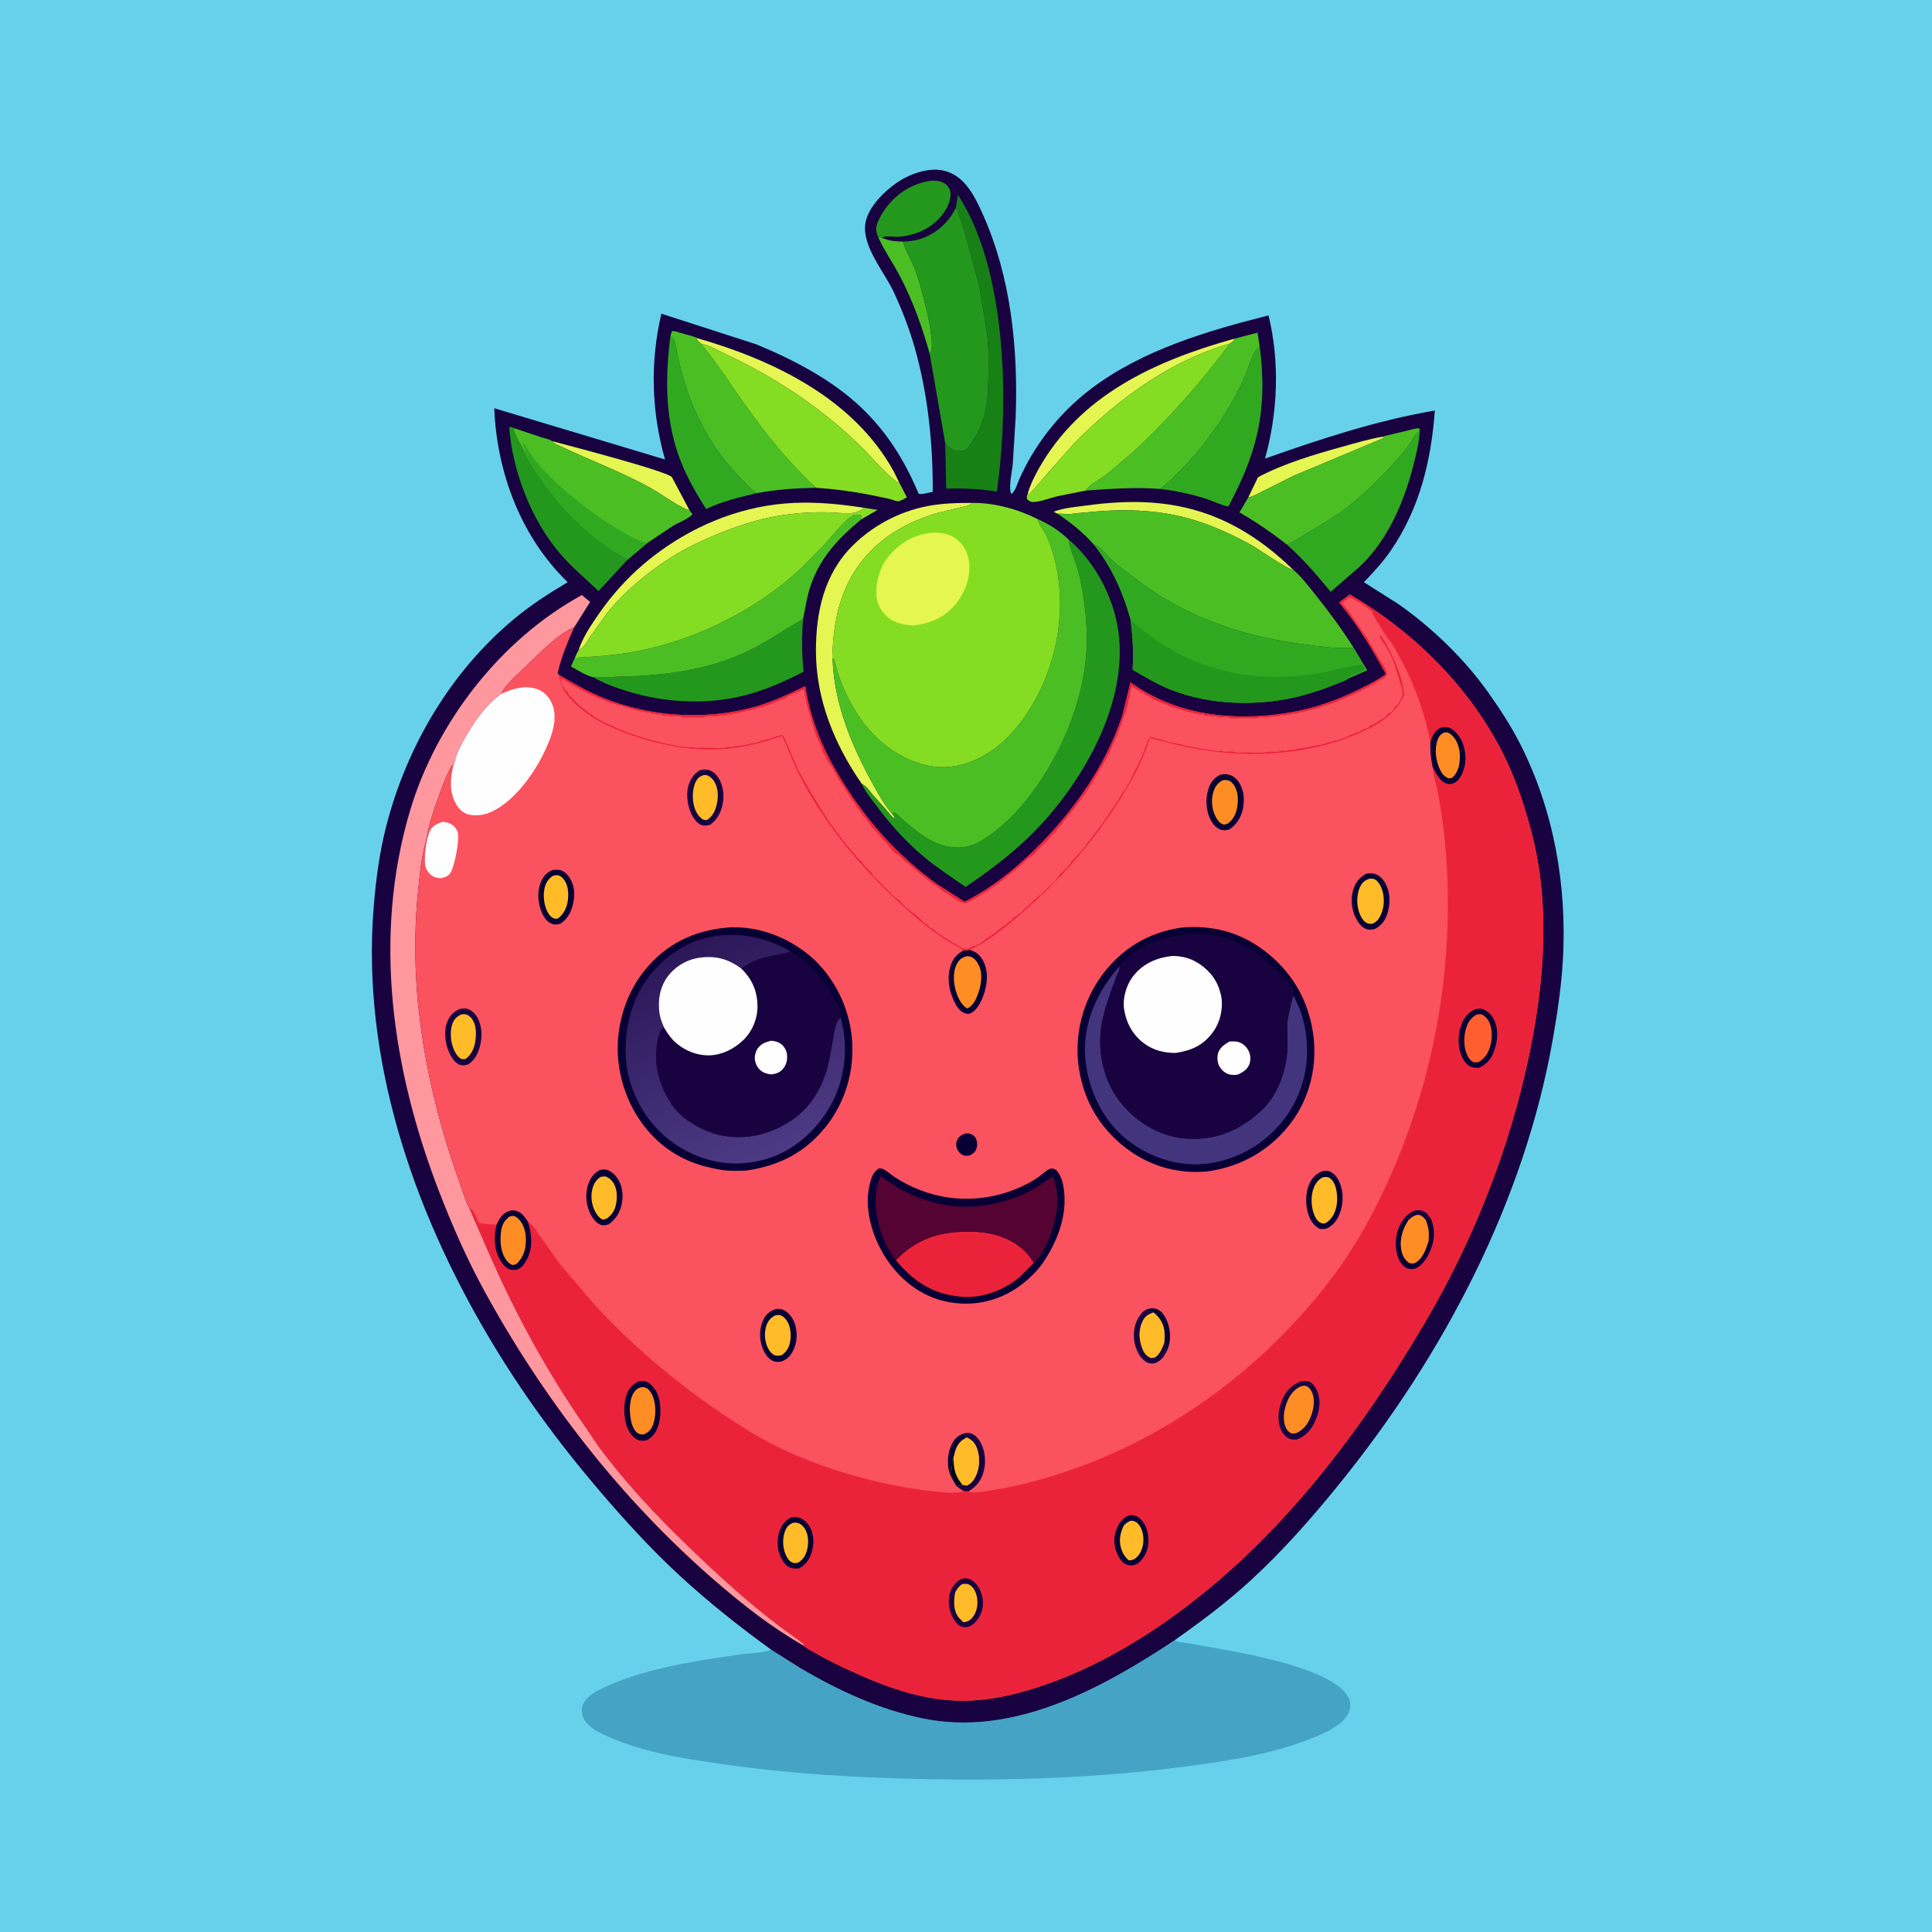 <svg version="1.1" xmlns="http://www.w3.org/2000/svg" style="display: block;" viewBox="0 0 2048 2048" width="1024" height="1024">
<defs>
	<linearGradient id="Gradient1" gradientUnits="userSpaceOnUse" x1="728.707" y1="1002.48" x2="826.616" y2="1220.72">
		<stop class="stop0" offset="0" stop-opacity="1" stop-color="rgb(44,23,89)"/>
		<stop class="stop1" offset="1" stop-opacity="1" stop-color="rgb(76,58,132)"/>
	</linearGradient>
</defs>
<path transform="translate(0,0)" fill="rgb(103,209,235)" d="M -0 -0 L 2048 0 L 2048 2048 L -0 2048 L -0 -0 z"/>
<path transform="translate(0,0)" fill="rgb(69,164,197)" d="M 1245.05 1738.78 L 1246.12 1739.42 C 1249.63 1741.08 1254.37 1741 1258.19 1741.6 L 1280.5 1745.62 C 1314.29 1751.64 1415.04 1767.9 1429.99 1800.5 C 1431.93 1804.71 1431.67 1810.89 1429.9 1815.05 C 1423.39 1830.43 1399.05 1839.45 1384.5 1844.97 C 1342.78 1860.82 1296.03 1867.49 1252 1873.18 C 1163.09 1884.68 1072.42 1887.71 982.842 1886 C 909.936 1884.61 837.767 1880.41 765.539 1870.02 C 725.503 1864.26 681.782 1857.72 644.725 1840.89 C 635.194 1836.56 622.357 1830.92 618.185 1820.5 C 616.534 1816.38 616.149 1809.97 618.264 1806 C 621.976 1799.02 628.986 1794.48 635.846 1790.99 C 654.09 1781.72 674.839 1775.11 694.649 1770.04 C 713.267 1765.27 732.323 1761.83 751.283 1758.71 L 787.064 1753.39 C 795.379 1752.36 810.198 1752.34 817.281 1748.58 L 849.165 1768.72 C 889.52 1792.36 932.154 1812.08 978.175 1821.59 C 1074.16 1841.41 1167.84 1789.88 1245.05 1738.78 z"/>
<path transform="translate(0,0)" fill="rgb(24,3,64)" d="M 817.281 1748.58 C 783.191 1723.9 750.37 1697.87 719.467 1669.25 C 689.548 1641.54 661.982 1611.33 635.518 1580.35 C 591.835 1529.21 552.921 1476.07 518.566 1418.2 C 437.338 1281.37 383.012 1121.64 396.155 961.076 C 398.543 931.905 402.259 903.542 409.592 875.138 C 431.335 790.921 477.702 712.132 544.865 656.177 C 562.721 641.301 581.813 628.957 601.795 617.173 C 551.982 568.898 526.826 501.192 523.88 432.719 L 704.966 487.077 C 690.481 436.389 688.993 384.064 701.101 332.538 L 801.624 364.968 C 841.221 381.311 882.335 402.715 913.444 432.5 C 940.522 458.425 959.437 488.949 973.774 523.308 C 976.213 524.682 985.573 521.917 988.753 521.33 C 988.933 469.67 983.686 417.69 969.454 367.935 C 963.783 348.107 956.125 328.304 947.431 309.61 C 937.612 288.496 913.601 261.115 917.32 236.944 C 919.943 219.895 936.94 203.218 950.399 193.85 C 963.56 184.688 983.322 177.427 999.373 180.652 C 1022.33 185.265 1033.24 207.979 1041.87 227.268 C 1071.76 293.993 1079.36 369.777 1076.64 442.253 L 1073.58 491.875 C 1072.99 498.73 1068.55 518.34 1072.19 523.694 C 1076.36 520.701 1078.24 512.866 1080.46 508.019 C 1084.32 499.601 1088.41 491.292 1093.17 483.336 C 1109.85 455.402 1130.87 431.607 1156.86 411.906 C 1210.61 371.157 1280.16 350.578 1344.7 334.345 C 1356.76 383.676 1354.56 437.48 1340.97 486.121 C 1399.83 465.283 1459.26 445.784 1521.01 435.163 C 1517.06 488.463 1504.99 538.839 1474.36 583.508 C 1465.93 595.79 1456.09 606.453 1445.81 617.159 L 1482.62 640.526 C 1518.67 665.887 1552.83 698.965 1578.24 734.966 C 1590.51 752.349 1602.1 770.129 1611.71 789.142 C 1647.24 859.441 1661.08 938.587 1656.76 1016.94 C 1655.23 1044.75 1651.06 1072.81 1646.28 1100.24 C 1616.2 1273.1 1530.43 1435.84 1421.05 1571.41 C 1391.64 1607.86 1360.62 1643.26 1326.09 1675 C 1300.72 1698.33 1273.2 1718.96 1245.05 1738.78 C 1167.84 1789.88 1074.16 1841.41 978.175 1821.59 C 932.154 1812.08 889.52 1792.36 849.165 1768.72 L 817.281 1748.58 z"/>
<path transform="translate(0,0)" fill="rgb(229,245,82)" d="M 1323.24 527.197 L 1333.53 505.901 C 1360.63 491.412 1392.97 481.836 1422.54 473.644 C 1437.1 469.612 1451.83 465.13 1466.76 462.722 L 1466 464.651 L 1371.39 504.281 L 1338.28 520.871 C 1333.96 523.004 1328 526.656 1323.24 527.197 z"/>
<path transform="translate(0,0)" fill="rgb(75,190,36)" d="M 931.257 252.008 C 933.241 251.074 932.145 251.24 934.578 251.811 C 941.762 255.45 949.294 255.847 957.237 256.092 L 957.656 257.626 C 960.382 266.928 966.526 276.31 970.038 285.569 C 975.394 299.69 992.749 361.686 986.566 373.353 L 985.507 374.957 C 977.472 346.192 967.326 318.062 953.368 291.603 C 946.508 278.599 937.891 266.464 931.753 253.107 L 931.257 252.008 z"/>
<path transform="translate(0,0)" fill="rgb(229,245,82)" d="M 585.286 467.635 C 598.265 471.094 707.982 499.594 712.3 505.87 L 730.784 540.669 C 725.269 540.836 701.215 524.152 695.324 520.652 C 662.218 500.987 625.522 488.35 591.06 471.535 L 589.5 470.764 C 587.672 469.898 586.725 469.09 585.286 467.635 z"/>
<path transform="translate(0,0)" fill="rgb(229,245,82)" d="M 1120.97 544.565 L 1116.95 542.5 C 1126.96 538.403 1139.74 537.476 1150.41 536.001 C 1198.68 529.327 1245.2 529.935 1290.82 549.148 C 1320.97 561.845 1347.28 581.096 1370.68 603.776 C 1365.51 604.217 1333.49 581.632 1325.68 577.325 C 1309.94 568.64 1293.78 561.047 1276.86 554.94 C 1240.15 541.692 1202.84 539.064 1164.16 542.025 L 1142.19 543.969 C 1137.67 544.459 1132.2 545.579 1127.74 544.822 C 1125.4 544.426 1123.32 544.479 1120.97 544.565 z"/>
<path transform="translate(0,0)" fill="rgb(229,245,82)" d="M 1307.2 359.364 L 1308.5 360.568 L 1303.89 364.145 C 1240.81 382.291 1186.69 421.874 1140.86 467.67 C 1134.57 473.956 1091.54 523.615 1091.48 523.633 C 1091.09 523.74 1089.96 523.343 1089.46 523.183 C 1091.76 514.72 1096.27 505.543 1100.53 497.891 C 1144.54 418.865 1223.8 382.861 1307.2 359.364 z"/>
<path transform="translate(0,0)" fill="rgb(229,245,82)" d="M 743.153 364.302 L 738.82 360.123 L 739.198 358.495 C 820.406 381.839 904.91 422.736 947.309 499.521 L 953.433 511.926 C 946.252 510.462 922.769 483.547 916.179 476.891 C 874.378 434.673 823.65 401.009 770.048 375.739 C 761.334 371.63 752.625 366.383 743.153 364.302 z"/>
<path transform="translate(0,0)" fill="rgb(36,152,29)" d="M 931.257 252.008 L 931.199 251.974 C 929.003 247.114 927.896 242.342 929.834 237.156 C 935.801 221.19 949.926 205.622 965.233 198.277 C 974.494 193.833 988.413 188.993 998.5 193.013 C 1002.45 194.585 1005.38 197.367 1006.81 201.386 C 1009.12 207.879 1006.06 216.403 1002.76 221.956 C 992.233 239.69 973.204 249.497 952.992 250.919 C 947.714 251.291 941.016 249.83 936.032 251.335 L 934.578 251.811 C 932.145 251.24 933.241 251.074 931.257 252.008 z"/>
<path transform="translate(0,0)" fill="rgb(229,245,82)" d="M 613.346 689.091 C 617.104 677.565 624.409 666.006 631.128 656 C 649.958 627.961 671.576 604.825 698.816 584.924 C 740.526 554.453 789.914 535.401 841.756 533.099 C 866.807 531.986 891.452 534.484 916.172 538.326 C 912.914 540.998 907.415 543.536 903.209 543.883 C 894.66 544.589 884.972 543.206 876.291 543.042 C 858.737 542.71 841.612 544.061 824.307 546.957 C 795.005 551.861 765.191 563.332 738.415 575.991 C 710.502 589.188 682.402 609.484 660.5 631.12 C 654.277 637.268 648.168 643.989 642.803 650.899 L 626.243 674.107 C 622.569 679.415 619.547 686.376 613.346 689.091 z"/>
<path transform="translate(0,0)" fill="rgb(36,152,29)" d="M 665.299 593.191 L 634.519 626.559 C 620.441 613.167 605.794 601.023 593.123 586.156 C 563.274 551.134 543.245 499.276 539.85 453.5 L 541 452.216 L 544.005 453.541 C 545.887 462.138 552.663 471.989 556.574 480.002 C 559.912 489.156 566.439 498.212 571.943 506.24 C 596.4 541.916 627.198 572.28 665.299 593.191 z"/>
<path transform="translate(0,0)" fill="rgb(48,169,33)" d="M 710.608 356.502 C 711.715 357.532 713.773 358.965 714.556 360.175 C 715.224 361.208 715.621 364.255 715.925 365.5 L 720.12 384.506 C 723.977 401.348 729.108 417.651 735.999 433.516 C 747.32 459.58 762.981 484.257 782.922 504.55 C 788.08 509.799 796.008 519.943 802.76 522.662 C 784.34 526.89 765.703 531.344 748.601 539.564 C 736.881 521.409 725.949 502.009 718.892 481.525 C 704.826 440.696 705.372 398.76 710.608 356.502 z"/>
<path transform="translate(0,0)" fill="rgb(229,245,82)" d="M 913.531 830.9 C 884.652 789.393 865.021 741.502 864.931 690.367 C 864.857 648.797 873.553 608.512 903.912 578.334 C 925.3 557.075 953.161 542.329 982.775 536.557 C 998.645 533.464 1014.72 533.104 1030.82 533.093 L 1029.22 534.293 C 1026.46 536.276 1023.52 536.552 1020.3 537.375 L 994.651 543.554 C 938.066 559.807 898.596 595.804 886.684 654.797 C 884.508 665.572 883.249 676.495 882.702 687.467 C 882.504 691.423 881.843 695.899 882.627 699.773 C 884.432 745.901 902.87 790.759 925.054 830.68 C 930.833 841.08 937.102 852.742 944.907 861.731 L 945.315 862.05 C 946.702 863.955 948.5 865.508 948.5 867.901 C 944.424 865.247 941.778 861.111 938.597 857.5 L 925.299 842.725 C 921.671 838.329 918.731 833.508 913.531 830.9 z"/>
<path transform="translate(0,0)" fill="rgb(23,129,22)" d="M 1013.36 219.981 L 1015.42 206.488 C 1067.63 286.376 1069.85 428.22 1056.72 521.187 C 1038.7 518.208 1021.27 517.411 1003.04 518.025 L 1001.99 469.996 C 1004.9 472.948 1007.95 476.496 1012.13 477.511 C 1015.65 478.366 1020.3 478.67 1023.46 476.614 C 1026.59 474.584 1028.82 470.882 1030.84 467.814 C 1038.5 456.186 1042.78 444.66 1045.36 431.038 C 1047.27 420.994 1047.39 410.68 1047.69 400.483 C 1048.14 384.669 1048.16 368.744 1046.25 353.016 L 1040.34 316.512 C 1038.32 301.576 1033.11 285.618 1029.12 271 C 1024.56 254.292 1020.51 235.704 1013.36 219.981 z"/>
<path transform="translate(0,0)" fill="rgb(48,169,33)" d="M 1229.97 518.296 C 1263.63 490.009 1290.65 454.943 1311.4 416.241 C 1315.33 408.927 1318.76 401.347 1321.76 393.612 C 1325.31 384.448 1327.83 373.58 1335.29 366.839 C 1339.31 397.217 1339.57 428.993 1332.87 459.056 C 1326.73 486.638 1315.32 512.094 1302.17 536.931 C 1294.6 535.66 1286.4 531.273 1278.95 528.895 C 1262.8 523.741 1246.78 520.36 1229.97 518.296 z"/>
<path transform="translate(0,0)" fill="rgb(36,152,29)" d="M 628.874 717.734 C 630.31 717.57 631.667 717.484 633.112 717.592 C 641.942 718.252 651.075 717.38 659.947 717.167 C 705.015 716.089 751.822 710.124 792.809 690.201 C 813.466 680.16 831.463 667.461 851.306 656.269 C 849.685 675.398 849.904 692.946 851.873 712.038 C 831.226 722.707 810.017 732.077 787.373 737.636 C 747.68 747.382 703.118 744.771 664.321 732.5 C 652.486 728.757 639.428 724.366 628.874 717.734 z"/>
<path transform="translate(0,0)" fill="rgb(48,169,33)" d="M 1364.23 577.339 C 1372.71 573.554 1380.98 567.783 1389 563.033 C 1401.21 555.801 1413.62 548.6 1425 540.091 C 1445.75 524.574 1464.67 505.438 1481.94 486.16 C 1485.8 481.853 1489.61 477.399 1492.88 472.628 C 1496.25 467.728 1499.75 459.883 1504.9 456.954 C 1504.62 468.053 1501.64 479.805 1498.96 490.577 C 1488.98 530.718 1471.97 571.738 1441.39 600.635 L 1410.55 627.373 C 1395.98 609.528 1381.51 592.669 1364.23 577.339 z"/>
<path transform="translate(0,0)" fill="rgb(75,190,36)" d="M 1466.76 462.722 L 1467.19 462.299 L 1492.78 456.226 C 1496.5 455.36 1501.02 453.62 1504.8 454.215 L 1504.9 456.954 C 1499.75 459.883 1496.25 467.728 1492.88 472.628 C 1489.61 477.399 1485.8 481.853 1481.94 486.16 C 1464.67 505.438 1445.75 524.574 1425 540.091 C 1413.62 548.6 1401.21 555.801 1389 563.033 C 1380.98 567.783 1372.71 573.554 1364.23 577.339 C 1348.03 564.559 1331.7 553.528 1313.93 543.123 L 1323.24 527.197 C 1328 526.656 1333.96 523.004 1338.28 520.871 L 1371.39 504.281 L 1466 464.651 L 1466.76 462.722 z"/>
<path transform="translate(0,0)" fill="rgb(75,190,36)" d="M 1307.2 359.364 L 1332.98 352.644 L 1335.29 366.839 C 1327.83 373.58 1325.31 384.448 1321.76 393.612 C 1318.76 401.347 1315.33 408.927 1311.4 416.241 C 1290.65 454.943 1263.63 490.009 1229.97 518.296 C 1203.02 516.206 1177.63 518.178 1150.81 520.035 C 1154.43 513.518 1167.09 507.437 1173.24 502.635 L 1200.99 479.18 C 1238.56 444.401 1273.19 405.116 1303.89 364.145 L 1308.5 360.568 L 1307.2 359.364 z"/>
<path transform="translate(0,0)" fill="rgb(75,190,36)" d="M 710.608 356.502 L 712.215 351.075 C 715.152 350.617 718.199 351.956 720.997 352.769 C 726.765 354.446 733.308 355.856 738.837 358.174 L 739.198 358.495 L 738.82 360.123 L 743.153 364.302 C 759.559 384.256 773.181 405.443 788.036 426.511 C 810.68 458.623 835.265 489.759 864.382 516.296 L 865.178 517.072 C 844.046 517.492 823.608 518.799 802.76 522.662 C 796.008 519.943 788.08 509.799 782.922 504.55 C 762.981 484.257 747.32 459.58 735.999 433.516 C 729.108 417.651 723.977 401.348 720.12 384.506 L 715.925 365.5 C 715.621 364.255 715.224 361.208 714.556 360.175 C 713.773 358.965 711.715 357.532 710.608 356.502 z"/>
<path transform="translate(0,0)" fill="rgb(132,221,35)" d="M 1089.46 523.183 C 1089.96 523.343 1091.09 523.74 1091.48 523.633 C 1091.54 523.615 1134.57 473.956 1140.86 467.67 C 1186.69 421.874 1240.81 382.291 1303.89 364.145 C 1273.19 405.116 1238.56 444.401 1200.99 479.18 L 1173.24 502.635 C 1167.09 507.437 1154.43 513.518 1150.81 520.035 L 1120.62 526.09 C 1112.83 528.004 1103.49 531.757 1095.69 532.136 C 1092.4 532.296 1091.47 531.239 1088.97 529.5 C 1087.9 526.823 1088.65 525.888 1089.46 523.183 z"/>
<path transform="translate(0,0)" fill="rgb(75,190,36)" d="M 609.426 697.198 C 632.573 696.077 655.462 694.346 678.229 689.739 C 740.445 677.15 803.485 645.298 849.778 601.81 L 874.479 576.723 C 883.514 566.588 893.608 552.794 905.131 545.622 C 907.406 545.477 909.326 545.276 911.526 545.983 C 913.335 546.564 912.783 546.055 913.51 547.5 L 912.512 548.995 L 913.217 550.424 C 887.644 571.296 867.135 593.529 857.726 625.936 C 854.825 635.927 853.43 646.125 851.306 656.269 C 831.463 667.461 813.466 680.16 792.809 690.201 C 751.822 710.124 705.015 716.089 659.947 717.167 C 651.075 717.38 641.942 718.252 633.112 717.592 C 631.667 717.484 630.31 717.57 628.874 717.734 C 622.611 717.149 611.2 709.587 605.277 706.542 L 609.426 697.198 z"/>
<path transform="translate(0,0)" fill="rgb(75,190,36)" d="M 544.005 453.541 L 573.895 463.554 C 577.258 464.633 582.499 465.53 585.286 467.635 C 586.725 469.09 587.672 469.898 589.5 470.764 L 591.06 471.535 C 625.522 488.35 662.218 500.987 695.324 520.652 C 701.215 524.152 725.269 540.836 730.784 540.669 L 734.057 545 C 731.247 549.339 718.537 554.295 713.652 557.299 L 685.914 575.779 L 665.299 593.191 C 627.198 572.28 596.4 541.916 571.943 506.24 C 566.439 498.212 559.912 489.156 556.574 480.002 C 552.663 471.989 545.887 462.138 544.005 453.541 z"/>
<path transform="translate(0,0)" fill="rgb(48,169,33)" d="M 556.574 480.002 L 556.644 478.4 C 556.711 475.226 554.61 473.175 554.5 469.968 L 555.701 470.103 C 567.327 491.471 584.023 507.34 602.367 522.911 C 617.708 535.934 633.5 547.887 650.705 558.347 C 661.361 564.825 673.104 571.892 685.086 575.535 L 685.914 575.779 L 665.299 593.191 C 627.198 572.28 596.4 541.916 571.943 506.24 C 566.439 498.212 559.912 489.156 556.574 480.002 z"/>
<path transform="translate(0,0)" fill="rgb(132,221,35)" d="M 743.153 364.302 C 752.625 366.383 761.334 371.63 770.048 375.739 C 823.65 401.009 874.378 434.673 916.179 476.891 C 922.769 483.547 946.252 510.462 953.433 511.926 L 961.33 527.196 C 958.945 528.417 954.463 531.358 951.912 531.34 C 949.429 531.323 945.506 529.56 943 528.91 L 922.711 524.661 C 903.445 520.843 884.767 518.432 865.178 517.072 L 864.382 516.296 C 835.265 489.759 810.68 458.623 788.036 426.511 C 773.181 405.443 759.559 384.256 743.153 364.302 z"/>
<path transform="translate(0,0)" fill="rgb(36,152,29)" d="M 1013.36 219.981 C 1020.51 235.704 1024.56 254.292 1029.12 271 C 1033.11 285.618 1038.32 301.576 1040.34 316.512 L 1046.25 353.016 C 1048.16 368.744 1048.14 384.669 1047.69 400.483 C 1047.39 410.68 1047.27 420.994 1045.36 431.038 C 1042.78 444.66 1038.5 456.186 1030.84 467.814 C 1028.82 470.882 1026.59 474.584 1023.46 476.614 C 1020.3 478.67 1015.65 478.366 1012.13 477.511 C 1007.95 476.496 1004.9 472.948 1001.99 469.996 L 985.507 374.957 L 986.566 373.353 C 992.749 361.686 975.394 299.69 970.038 285.569 C 966.526 276.31 960.382 266.928 957.656 257.626 L 957.237 256.092 C 963.709 255.937 970.372 255.101 976.5 252.991 C 993.003 247.309 1005.87 235.619 1013.36 219.981 z"/>
<path transform="translate(0,0)" fill="rgb(36,152,29)" d="M 1132.67 571.767 C 1162.71 597.255 1183.16 637.92 1186.43 677.311 C 1192.03 744.643 1154.47 815.167 1111.69 864.983 C 1086.17 894.696 1055.93 918.537 1023.51 940.173 C 1008.46 929.717 992.863 919.527 978.808 907.762 C 960.261 892.236 944.253 874.296 929.719 855.029 C 924.142 847.637 917.274 839.4 913.531 830.9 C 918.731 833.508 921.671 838.329 925.299 842.725 L 938.597 857.5 C 941.778 861.111 944.424 865.247 948.5 867.901 C 948.5 865.508 946.702 863.955 945.315 862.05 C 945.862 861.946 948.154 861.325 948.5 861.443 C 950.206 862.027 954.403 866.645 955.954 867.999 C 969.433 879.767 985.749 893.391 1003.62 897.11 C 1017.96 900.093 1030.41 897.799 1042.84 889.763 C 1062.29 877.189 1079.24 860.145 1093.07 841.601 C 1125.05 798.711 1147.95 745.08 1151.61 691.307 C 1153.11 669.304 1150.98 647.418 1147.25 625.752 C 1145.69 616.69 1143.82 607.551 1141 598.789 C 1138.29 590.349 1133.94 581.423 1132.77 572.687 L 1132.67 571.767 z"/>
<path transform="translate(0,0)" fill="rgb(48,169,33)" d="M 1159.3 577.044 C 1166.46 579.085 1170.27 585.954 1175.6 590.888 C 1181.4 596.255 1187.38 601.263 1193.72 605.974 C 1206.58 615.524 1219.03 625.181 1232.78 633.475 C 1277.85 660.663 1327.2 675.691 1379.06 682.626 C 1397.24 685.057 1415.49 687.855 1433.88 686.704 L 1434.98 686.645 L 1449.41 710.59 L 1429.2 719.34 C 1425.49 722.033 1420.01 723.66 1415.69 725.411 C 1403.47 730.368 1390.87 734.573 1378.1 737.856 C 1334.74 749.003 1282.93 747.73 1241.1 731.096 C 1226.79 725.405 1213.79 717.682 1200.6 709.836 C 1201.79 691.822 1200.7 674.623 1198.37 656.756 C 1189.66 626.556 1178.77 601.961 1159.3 577.044 z"/>
<path transform="translate(0,0)" fill="rgb(36,152,29)" d="M 1198.37 656.756 L 1199.1 657.308 C 1200.82 658.628 1202.28 659.866 1203.7 661.498 C 1207.8 666.192 1214.01 670 1219 673.755 C 1251.98 698.607 1293.83 714.361 1335.1 716.795 C 1357.77 718.131 1381.03 717.423 1403.29 712.71 C 1416.99 709.81 1429.86 705.654 1444 704.812 C 1445.14 706.314 1445.93 707.801 1446.75 709.495 L 1440.42 712.906 C 1438.63 713.873 1437.31 713.865 1435.51 714.5 C 1433.36 715.258 1430.02 717.064 1429.2 719.34 C 1425.49 722.033 1420.01 723.66 1415.69 725.411 C 1403.47 730.368 1390.87 734.573 1378.1 737.856 C 1334.74 749.003 1282.93 747.73 1241.1 731.096 C 1226.79 725.405 1213.79 717.682 1200.6 709.836 C 1201.79 691.822 1200.7 674.623 1198.37 656.756 z"/>
<path transform="translate(0,0)" fill="rgb(132,221,35)" d="M 916.172 538.326 L 930.287 540.523 L 913.217 550.424 L 912.512 548.995 L 913.51 547.5 C 912.783 546.055 913.335 546.564 911.526 545.983 C 909.326 545.276 907.406 545.477 905.131 545.622 C 893.608 552.794 883.514 566.588 874.479 576.723 L 849.778 601.81 C 803.485 645.298 740.445 677.15 678.229 689.739 C 655.462 694.346 632.573 696.077 609.426 697.198 C 610.575 694.316 611.796 691.778 613.346 689.091 C 619.547 686.376 622.569 679.415 626.243 674.107 L 642.803 650.899 C 648.168 643.989 654.277 637.268 660.5 631.12 C 682.402 609.484 710.502 589.188 738.415 575.991 C 765.191 563.332 795.005 551.861 824.307 546.957 C 841.612 544.061 858.737 542.71 876.291 543.042 C 884.972 543.206 894.66 544.589 903.209 543.883 C 907.415 543.536 912.914 540.998 916.172 538.326 z"/>
<path transform="translate(0,0)" fill="rgb(75,190,36)" d="M 1120.97 544.565 C 1123.32 544.479 1125.4 544.426 1127.74 544.822 C 1132.2 545.579 1137.67 544.459 1142.19 543.969 L 1164.16 542.025 C 1202.84 539.064 1240.15 541.692 1276.86 554.94 C 1293.78 561.047 1309.94 568.64 1325.68 577.325 C 1333.49 581.632 1365.51 604.217 1370.68 603.776 C 1379.08 610.801 1386.43 620.562 1393.33 629.112 C 1408.22 647.549 1422.22 666.671 1434.98 686.645 L 1433.88 686.704 C 1415.49 687.855 1397.24 685.057 1379.06 682.626 C 1327.2 675.691 1277.85 660.663 1232.78 633.475 C 1219.03 625.181 1206.58 615.524 1193.72 605.974 C 1187.38 601.263 1181.4 596.255 1175.6 590.888 C 1170.27 585.954 1166.46 579.085 1159.3 577.044 C 1147.75 564.083 1135.34 554.16 1120.97 544.565 z"/>
<path transform="translate(0,0)" fill="rgb(75,190,36)" d="M 1100 550.32 C 1112.49 555.642 1122.71 562.566 1132.67 571.767 L 1132.77 572.687 C 1133.94 581.423 1138.29 590.349 1141 598.789 C 1143.82 607.551 1145.69 616.69 1147.25 625.752 C 1150.98 647.418 1153.11 669.304 1151.61 691.307 C 1147.95 745.08 1125.05 798.711 1093.07 841.601 C 1079.24 860.145 1062.29 877.189 1042.84 889.763 C 1030.41 897.799 1017.96 900.093 1003.62 897.11 C 985.749 893.391 969.433 879.767 955.954 867.999 C 954.403 866.645 950.206 862.027 948.5 861.443 C 948.154 861.325 945.862 861.946 945.315 862.05 L 944.907 861.731 C 937.102 852.742 930.833 841.08 925.054 830.68 C 902.87 790.759 884.432 745.901 882.627 699.773 L 883.402 698.002 L 884.045 697.975 C 885.856 703.957 887.032 710.06 889.039 716 C 894.754 732.912 903.731 750.312 914.26 764.758 C 931.769 788.782 959.629 808.467 989.552 812.585 C 1012.64 815.763 1035.94 807.014 1054.32 793.5 C 1074.41 778.739 1090.72 755.814 1101.67 733.608 C 1124.3 687.726 1130.73 632.053 1115.15 582.983 C 1112.93 575.977 1110.27 569.553 1106.67 563.123 C 1104.64 559.499 1101.62 556.132 1100.47 552.127 L 1100 550.32 z"/>
<path transform="translate(0,0)" fill="rgb(254,151,158)" d="M 851.745 1744.4 C 818.043 1725.26 786.85 1700.69 757.619 1675.36 C 658.183 1589.18 576.345 1483.5 513.328 1368.21 C 494.613 1333.97 478.791 1297.81 464.81 1261.41 C 415.684 1133.5 394.96 993.039 434.613 859.494 C 462.399 765.914 530.752 677.675 616.979 630.716 C 619.605 633.396 622.65 635.66 625.58 637.998 L 609.588 663.494 L 608.593 664.96 C 596.348 670.156 586.564 678.946 576.71 687.711 L 545.731 717.53 C 541.028 722.514 534.036 728.698 531.529 735.058 L 531.432 735.414 C 515.203 747.568 504.291 762.601 494.268 780.033 C 489.876 787.67 485.312 795.474 482.963 804 C 482.513 805.634 481.394 811.107 480.359 812.08 L 479.24 811.232 C 473.146 821.446 468.973 833.323 464.931 844.488 C 459.538 859.385 454.396 874.34 451.919 890 L 450.82 894.348 C 446.359 910.467 444.783 928.996 443.095 945.64 C 433.357 1041.61 449.012 1138.02 478.785 1229.34 L 490.716 1264.12 C 492.529 1268.98 494.191 1274.63 496.679 1279.16 L 497.456 1280.32 L 519.017 1330 C 544.117 1387.13 572.867 1440.8 607.195 1492.91 L 634.805 1533.64 C 659.828 1567.14 687.243 1597.52 717.013 1626.81 C 752.275 1661.5 788.294 1695.1 827.815 1724.96 C 831.106 1727.45 851.587 1741.72 852.079 1742.94 C 852.234 1743.33 851.844 1743.74 851.751 1744.15 L 851.745 1744.4 z"/>
<path transform="translate(0,0)" fill="rgb(132,221,35)" d="M 1030.82 533.093 C 1054.2 532.918 1079.21 539.752 1100 550.32 L 1100.47 552.127 C 1101.62 556.132 1104.64 559.499 1106.67 563.123 C 1110.27 569.553 1112.93 575.977 1115.15 582.983 C 1130.73 632.053 1124.3 687.726 1101.67 733.608 C 1090.72 755.814 1074.41 778.739 1054.32 793.5 C 1035.94 807.014 1012.64 815.763 989.552 812.585 C 959.629 808.467 931.769 788.782 914.26 764.758 C 903.731 750.312 894.754 732.912 889.039 716 C 887.032 710.06 885.856 703.957 884.045 697.975 L 883.402 698.002 L 882.627 699.773 C 881.843 695.899 882.504 691.423 882.702 687.467 C 883.249 676.495 884.508 665.572 886.684 654.797 C 898.596 595.804 938.066 559.807 994.651 543.554 L 1020.3 537.375 C 1023.52 536.552 1026.46 536.276 1029.22 534.293 L 1030.82 533.093 z"/>
<path transform="translate(0,0)" fill="rgb(229,245,82)" d="M 990.724 564.404 C 998.781 564.893 1006.11 565.85 1012.87 570.673 C 1021.05 576.505 1025.81 585.307 1027.16 595.157 C 1029.3 610.706 1023.54 627.096 1013.94 639.262 C 1001.75 654.703 986.559 660.912 967.503 663.143 C 958.284 662.163 949.164 660.784 941.664 654.791 C 935.115 649.557 929.729 640.721 929.081 632.28 C 927.909 616.992 932.844 600.009 943.12 588.401 C 956.231 573.591 971.036 565.85 990.724 564.404 z"/>
<path transform="translate(0,0)" fill="rgb(250,82,94)" d="M 592.255 715.139 C 607.883 724.517 623.607 733.499 640.578 740.282 C 688.599 759.476 744.103 763.392 794.18 750.894 C 815.283 745.628 834.158 736.938 853.529 727.316 C 860.072 768.879 876.36 803.607 899.48 838.559 C 925.42 877.773 954.883 909.291 992.874 936.989 L 1022.46 955.891 C 1049.91 942.207 1074.79 922.443 1096.61 900.997 C 1136.94 861.379 1171.38 813.185 1189.54 759.299 L 1198.4 723.334 C 1246.73 758.446 1307.67 765.023 1365.5 755.647 C 1392.41 751.284 1418.57 741.93 1442.86 729.709 C 1451.83 725.198 1461.08 720.669 1469.08 714.565 C 1454.91 688.204 1438.84 661.551 1419.52 638.609 L 1430.85 630.132 C 1500.26 670.8 1559.96 730.308 1595.36 803.029 C 1607.62 828.231 1616.53 855.731 1623.59 882.812 C 1643.43 958.912 1637.19 1039.4 1621.52 1115.61 C 1600.93 1215.77 1562.65 1313.37 1510.81 1401.46 C 1437.73 1525.63 1347.51 1643.5 1227 1724.92 C 1182.34 1755.09 1131.51 1781.01 1079.19 1794.63 C 1060.12 1799.59 1040.74 1802.74 1021 1802.82 C 981.53 1802.97 944.257 1790.29 908.682 1774.37 C 893.025 1767.36 877.5 1760.07 862.716 1751.34 C 859.247 1749.29 854.635 1747.18 851.745 1744.4 L 851.751 1744.15 C 851.844 1743.74 852.234 1743.33 852.079 1742.94 C 851.587 1741.72 831.106 1727.45 827.815 1724.96 C 788.294 1695.1 752.275 1661.5 717.013 1626.81 C 687.243 1597.52 659.828 1567.14 634.805 1533.64 L 607.195 1492.91 C 572.867 1440.8 544.117 1387.13 519.017 1330 L 497.456 1280.32 L 496.679 1279.16 C 494.191 1274.63 492.529 1268.98 490.716 1264.12 L 478.785 1229.34 C 449.012 1138.02 433.357 1041.61 443.095 945.64 C 444.783 928.996 446.359 910.467 450.82 894.348 L 451.919 890 C 454.396 874.34 459.538 859.385 464.931 844.488 C 468.973 833.323 473.146 821.446 479.24 811.232 L 480.359 812.08 C 481.394 811.107 482.513 805.634 482.963 804 C 485.312 795.474 489.876 787.67 494.268 780.033 C 504.291 762.601 515.203 747.568 531.432 735.414 L 531.529 735.058 C 534.036 728.698 541.028 722.514 545.731 717.53 L 576.71 687.711 C 586.564 678.946 596.348 670.156 608.593 664.96 C 601.654 680.721 594.856 696.619 591.132 713.5 L 592.255 715.139 z"/>
<path transform="translate(0,0)" fill="rgb(8,0,53)" d="M 1006.35 1561.02 C 1003.76 1551.23 1004.45 1540.13 1008.87 1531 C 1011.5 1525.57 1015.18 1521.81 1020.89 1519.83 C 1022.03 1521.8 1021.75 1521.18 1023.58 1522.56 L 1024.68 1523.78 C 1017.68 1527.66 1014.57 1531.51 1012.3 1539.24 L 1010.74 1545.74 C 1008.31 1549.82 1009.85 1552.93 1008.9 1557 C 1008.65 1558.03 1006.97 1560.03 1006.35 1561.02 z"/>
<path transform="translate(0,0)" fill="rgb(8,0,53)" d="M 1211.63 1390.33 C 1215.67 1387.68 1219.26 1386.17 1224.19 1387.04 C 1228.71 1387.84 1232.21 1391.33 1234.5 1395.12 C 1239.87 1404.01 1241.94 1416.5 1238.98 1426.5 C 1237.96 1429.97 1236.66 1433.18 1234.47 1436.07 L 1234.64 1432.11 L 1235.5 1431 C 1235.36 1428.29 1234.77 1425.89 1234.11 1423.28 C 1234.48 1420 1234.73 1416.8 1234.49 1413.5 C 1233.74 1403.56 1230.27 1397.65 1222.88 1391.32 L 1223.07 1391.24 L 1221 1390.18 C 1217.68 1390.89 1214.99 1390.69 1211.63 1390.33 z"/>
<path transform="translate(0,0)" fill="rgb(8,0,53)" d="M 1023.49 1201.5 C 1025.18 1201.38 1026.68 1201.42 1028.33 1201.86 C 1030.8 1202.52 1033.62 1204.66 1034.6 1207.08 C 1036.15 1210.89 1036.29 1214.65 1034.71 1218.5 C 1033.32 1221.9 1030.66 1223.47 1027.5 1224.99 C 1025.46 1225.12 1023.17 1225.41 1021.2 1224.69 C 1018.48 1223.68 1015.8 1220.7 1014.62 1218.1 C 1013.31 1215.22 1013.22 1211.38 1014.6 1208.49 C 1016.45 1204.64 1019.62 1202.81 1023.49 1201.5 z"/>
<path transform="translate(0,0)" fill="rgb(24,3,64)" d="M 1020.89 1519.83 C 1024.17 1518.7 1027.4 1518.37 1030.64 1519.95 C 1037.02 1523.07 1040.74 1530.43 1042.59 1536.94 C 1045.46 1547.01 1044.49 1559.5 1039.17 1568.64 C 1035.94 1574.19 1031.94 1577.7 1026.49 1580.99 L 1021.47 1580.72 L 1014.1 1575.54 L 1020.2 1573.88 L 1025 1574.8 C 1029.62 1572.44 1031.76 1569.8 1034.12 1565.18 C 1038.46 1556.65 1039.09 1545.02 1035.88 1536 C 1033.65 1529.74 1030.69 1526.44 1024.68 1523.78 L 1023.58 1522.56 C 1021.75 1521.18 1022.03 1521.8 1020.89 1519.83 z"/>
<path transform="translate(0,0)" fill="rgb(24,3,64)" d="M 1234.47 1436.07 L 1234.32 1436.62 C 1232.13 1440.47 1227.13 1444.97 1222.5 1445.37 C 1218.54 1445.72 1215.42 1444.42 1212.47 1441.9 C 1206.21 1436.54 1202.5 1426.48 1202.03 1418.4 C 1201.39 1407.31 1204.15 1398.69 1211.63 1390.33 C 1214.99 1390.69 1217.68 1390.89 1221 1390.18 L 1223.07 1391.24 L 1222.88 1391.32 C 1217.29 1393.12 1213.95 1395.09 1211.27 1400.49 C 1206.7 1409.67 1207.27 1419.98 1210.88 1429.36 C 1212.8 1434.36 1215.07 1437.18 1219.87 1439.5 C 1222.65 1439.5 1224.05 1439.45 1226.19 1437.5 C 1230.1 1433.92 1232.41 1428.2 1234.11 1423.28 C 1234.77 1425.89 1235.36 1428.29 1235.5 1431 L 1234.64 1432.11 L 1234.47 1436.07 z"/>
<path transform="translate(0,0)" fill="rgb(255,188,40)" d="M 1234.11 1423.28 C 1232.41 1428.2 1230.1 1433.92 1226.19 1437.5 C 1224.05 1439.45 1222.65 1439.5 1219.87 1439.5 C 1215.07 1437.18 1212.8 1434.36 1210.88 1429.36 C 1207.27 1419.98 1206.7 1409.67 1211.27 1400.49 C 1213.95 1395.09 1217.29 1393.12 1222.88 1391.32 C 1230.27 1397.65 1233.74 1403.56 1234.49 1413.5 C 1234.73 1416.8 1234.48 1420 1234.11 1423.28 z"/>
<path transform="translate(0,0)" fill="rgb(255,188,40)" d="M 1024.68 1523.78 C 1030.69 1526.44 1033.65 1529.74 1035.88 1536 C 1039.09 1545.02 1038.46 1556.65 1034.12 1565.18 C 1031.76 1569.8 1029.62 1572.44 1025 1574.8 L 1020.2 1573.88 L 1014.1 1575.54 C 1010.89 1570.79 1008.53 1566.29 1006.35 1561.02 C 1006.97 1560.03 1008.65 1558.03 1008.9 1557 C 1009.85 1552.93 1008.31 1549.82 1010.74 1545.74 L 1012.3 1539.24 C 1014.57 1531.51 1017.68 1527.66 1024.68 1523.78 z"/>
<path transform="translate(0,0)" fill="rgb(2,0,32)" d="M 1006.35 1561.02 C 1006.97 1560.03 1008.65 1558.03 1008.9 1557 C 1009.85 1552.93 1008.31 1549.82 1010.74 1545.74 C 1010.99 1557.41 1012.46 1564.7 1020.2 1573.88 L 1014.1 1575.54 C 1010.89 1570.79 1008.53 1566.29 1006.35 1561.02 z"/>
<path transform="translate(0,0)" fill="rgb(255,254,254)" d="M 469.232 871.125 C 471.792 871.434 474.636 871.91 477 872.992 C 480.617 874.646 483.61 877.81 484.979 881.548 C 487.738 889.076 481.887 917.521 477.934 924.515 C 475.503 928.816 472.059 929.794 467.5 930.889 C 465.298 930.829 463.081 930.582 460.998 929.818 C 456.928 928.327 453.12 924.286 451.564 920.281 C 448.508 912.421 451.921 888.155 455.901 880.5 C 458.617 875.276 463.871 872.775 469.232 871.125 z"/>
<path transform="translate(0,0)" fill="rgb(8,0,53)" d="M 823.274 1387.5 C 825.744 1387.35 828.401 1387.58 830.668 1388.65 C 836.292 1391.31 840.833 1397.66 842.64 1403.49 C 845.775 1413.6 845.093 1424.18 839.811 1433.5 C 836.924 1438.6 833.103 1441.79 827.5 1443.43 C 824.489 1443.69 821.819 1443.89 819.036 1442.5 C 812.364 1439.17 808.856 1431.66 806.991 1424.81 C 804.566 1415.91 805.599 1405 810.239 1397.02 C 813.292 1391.77 817.533 1389.07 823.274 1387.5 z"/>
<path transform="translate(0,0)" fill="rgb(255,188,40)" d="M 821.373 1394.5 C 823.357 1394.12 825.272 1393.61 827.273 1394.25 C 830.239 1395.19 832.792 1397.92 834.417 1400.47 C 838.351 1406.63 838.886 1416.64 837.313 1423.63 C 836.061 1429.19 833.186 1433.48 828.5 1436.65 L 823.5 1437.14 C 820.054 1436.81 817.152 1434.09 815.364 1431.28 C 810.865 1424.21 809.668 1414.54 811.992 1406.5 C 813.664 1400.72 816.201 1397.46 821.373 1394.5 z"/>
<path transform="translate(0,0)" fill="rgb(8,0,53)" d="M 585.087 922.5 C 587.598 921.937 590.447 921.8 593 922.208 C 596.98 922.843 600.689 926.096 602.99 929.236 C 608.528 936.793 609.67 946.48 607.996 955.5 C 606.228 965.032 602.634 973.239 594.5 978.898 C 591.944 979.886 588.926 980.428 586.207 979.682 C 580.749 978.185 577.178 973.401 574.869 968.515 C 570.326 958.9 569.045 946.04 572.991 936 C 575.528 929.543 578.715 925.366 585.087 922.5 z"/>
<path transform="translate(0,0)" fill="rgb(255,188,40)" d="M 585.962 928.5 C 587.401 928.067 589.466 927.597 591 927.779 C 593.739 928.103 595.664 929.742 597.351 931.792 C 602.325 937.834 602.876 946.541 602.007 954.021 C 601.112 961.73 597.814 968.759 591.61 973.5 C 590.823 973.758 590.335 973.979 589.444 973.951 C 586.123 973.846 583.44 971.5 581.683 968.881 C 576.962 961.842 575.468 950.766 577.049 942.5 C 578.194 936.516 580.839 931.834 585.962 928.5 z"/>
<path transform="translate(0,0)" fill="rgb(8,0,53)" d="M 635.27 1240.5 C 637.323 1239.77 639.829 1239.48 642 1239.85 C 646.685 1240.64 651.054 1244.29 653.805 1248.02 C 659.582 1255.83 660.95 1265.5 659.332 1274.93 C 657.634 1284.82 653.152 1292.04 645.11 1297.95 C 643.097 1298.45 640.89 1299.05 638.806 1298.79 C 634.303 1298.21 630.838 1294.67 628.391 1291.11 C 622.242 1282.17 620.042 1270.1 622.416 1259.52 C 624.287 1251.18 627.883 1244.92 635.27 1240.5 z"/>
<path transform="translate(0,0)" fill="rgb(255,188,40)" d="M 636.735 1247.5 L 641.5 1246.99 C 644.951 1248.1 646.985 1249.65 649.264 1252.5 C 654.059 1258.5 654.429 1267.82 653.288 1275.09 C 652.158 1282.28 649.29 1287.2 643.5 1291.55 C 641.987 1292.26 640.62 1292.54 639 1292.9 C 636.163 1291.73 634.215 1289.44 632.5 1286.96 C 627.727 1280.05 625.903 1270.17 627.608 1261.97 C 628.988 1255.33 631.171 1251.35 636.735 1247.5 z"/>
<path transform="translate(0,0)" fill="rgb(24,3,64)" d="M 741.895 816.5 C 744.144 815.675 746.245 815.633 748.609 815.815 C 753.088 816.159 757.038 818.751 759.852 822.183 C 765.768 829.398 767.727 839.955 766.56 849.073 C 765.305 858.873 761.429 867.732 753.5 873.887 C 751.025 874.928 748.111 875.489 745.41 875.07 C 740.663 874.334 737.088 870.011 734.718 866.178 C 729.137 857.15 726.914 843.728 729.623 833.307 C 731.461 826.236 735.575 820.155 741.895 816.5 z"/>
<path transform="translate(0,0)" fill="rgb(255,188,40)" d="M 746.442 821.5 L 748.941 821.729 C 752.029 822.379 754.905 825.11 756.61 827.659 C 761.398 834.815 761.701 843.863 759.91 852.059 C 758.369 859.11 755.656 865.231 749.5 869.206 C 747.985 869.534 746.565 869.028 745.062 868.736 C 740.271 865.336 737.624 860.836 735.956 855.218 C 733.593 847.264 733.759 835.196 737.946 827.882 C 740.052 824.205 742.453 822.64 746.442 821.5 z"/>
<path transform="translate(0,0)" fill="rgb(24,3,64)" d="M 487.444 1069.5 C 489.678 1069 492.23 1068.83 494.5 1069.21 C 499.351 1070.01 503.757 1074.56 506.043 1078.66 C 511.246 1087.98 511.406 1099.53 508.631 1109.63 C 506.522 1117.3 502.868 1124.38 495.872 1128.5 C 493.509 1129.25 490.451 1129.63 488 1128.96 C 482.486 1127.46 478.236 1120.41 476.045 1115.5 C 471.83 1106.05 470.26 1092.78 474.201 1083 C 476.779 1076.6 481.077 1072.11 487.444 1069.5 z"/>
<path transform="translate(0,0)" fill="rgb(255,188,40)" d="M 488.528 1075.5 C 490.614 1075.09 490.304 1075.03 492.377 1075.09 C 495.6 1075.18 498.365 1077.51 500.234 1079.96 C 504.996 1086.21 504.964 1095.58 503.974 1102.97 C 502.925 1110.8 500.014 1117.61 493.697 1122.5 C 491.605 1123.03 490.805 1122.87 488.731 1122.5 C 485.84 1120.49 484.278 1118.62 482.545 1115.53 C 477.899 1107.24 476.374 1094.76 479.421 1085.67 C 481.103 1080.65 483.931 1077.89 488.528 1075.5 z"/>
<path transform="translate(0,0)" fill="rgb(8,0,53)" d="M 1292.95 821.5 C 1295.2 820.812 1297.04 820.546 1299.41 820.683 C 1304.62 820.983 1308.77 823.437 1312.01 827.5 C 1318.02 835.026 1319.39 845.149 1318.05 854.428 C 1316.63 864.332 1312.33 872.444 1304.36 878.5 C 1301.82 880.104 1298.36 880.364 1295.41 879.892 C 1290.94 879.177 1286.74 874.902 1284.5 871.195 C 1278.45 861.198 1277.43 847.999 1280.78 836.923 C 1282.96 829.701 1286.34 825.127 1292.95 821.5 z"/>
<path transform="translate(0,0)" fill="rgb(254,142,35)" d="M 1295.25 827.5 C 1296.63 827.027 1297.72 826.743 1299.19 826.841 C 1302.91 827.088 1305.11 828.373 1307.43 831.434 C 1312.18 837.676 1312.85 846.792 1311.68 854.344 C 1310.45 862.334 1307.97 868.101 1301.5 873.047 C 1299.92 873.533 1298.38 874.414 1296.72 873.937 C 1293.72 873.074 1291.38 870.375 1289.77 867.803 C 1285.34 860.675 1283.59 850.559 1285.52 842.289 C 1287.08 835.584 1289.33 831.169 1295.25 827.5 z"/>
<path transform="translate(0,0)" fill="rgb(8,0,53)" d="M 1401.82 1241.5 C 1404.93 1240.99 1407.57 1240.75 1410.5 1242.18 C 1415.71 1244.73 1418.88 1250.11 1420.73 1255.38 L 1421.28 1257 C 1424.55 1266.48 1423.53 1278.45 1419.69 1287.62 C 1416.85 1294.4 1412.58 1299.57 1405.73 1302.5 C 1403.5 1303.01 1401.36 1302.76 1399.09 1302.66 C 1393.02 1299.56 1389.86 1294.95 1387.41 1288.64 C 1383.64 1278.95 1383.52 1264.8 1387.79 1255.26 C 1390.71 1248.75 1395.07 1244 1401.82 1241.5 z"/>
<path transform="translate(0,0)" fill="rgb(255,188,40)" d="M 1401.14 1248.5 C 1403.2 1247.69 1405.29 1247.4 1407.5 1247.89 C 1409.98 1248.44 1412.02 1250.66 1413.32 1252.73 C 1417.77 1259.76 1418.3 1271.96 1416.41 1279.98 C 1414.79 1286.78 1411.43 1292.64 1405.5 1296.41 L 1402.5 1297.03 C 1399.38 1296.33 1397.51 1295.17 1395.72 1292.54 C 1390.38 1284.7 1389.17 1272.36 1391.39 1263.21 C 1392.89 1257.03 1395.7 1251.94 1401.14 1248.5 z"/>
<path transform="translate(0,0)" fill="rgb(8,0,53)" d="M 1448.27 926.098 C 1450.9 925.908 1453.77 925.582 1456.37 926.08 C 1461.77 927.113 1466.02 931.848 1468.58 936.436 C 1473.72 945.644 1473.94 956.832 1471.14 966.781 C 1468.86 974.932 1465.33 980.266 1457.97 984.5 C 1455.08 985.286 1452.71 985.802 1449.72 985.201 C 1445.13 984.278 1441.64 980.414 1439.2 976.645 C 1433.25 967.464 1431.36 955.202 1434.1 944.594 C 1436.43 935.557 1440.44 930.845 1448.27 926.098 z"/>
<path transform="translate(0,0)" fill="rgb(255,188,40)" d="M 1451.63 931.5 C 1453.69 931.31 1455.03 931.272 1457 932.039 C 1460.06 933.227 1462.61 937.307 1463.88 940.139 C 1467.79 948.818 1467.9 959.869 1464.23 968.595 C 1462.06 973.757 1459.78 977.223 1454.5 979.312 C 1452.66 979.323 1450.97 979.344 1449.24 978.581 C 1445.37 976.877 1442.75 972.252 1441.28 968.5 C 1437.95 960.003 1437.76 948.625 1441.63 940.312 C 1443.83 935.571 1446.77 933.188 1451.63 931.5 z"/>
<path transform="translate(0,0)" fill="rgb(8,0,53)" d="M 1028.14 1006.99 C 1035.21 1009.25 1039.03 1012.45 1042.4 1019.07 C 1048.24 1030.56 1046.58 1043.66 1042.41 1055.38 C 1040.2 1061.58 1035.63 1070.67 1029.5 1073.8 C 1026.74 1075.21 1024.89 1074.9 1022.16 1073.81 C 1015.55 1071.18 1011.99 1063.2 1009.51 1056.97 C 1004.95 1045.53 1003.93 1032.48 1008.72 1020.91 C 1011.28 1014.75 1015.29 1011.15 1020.88 1007.77 L 1028.14 1006.99 z"/>
<path transform="translate(0,0)" fill="rgb(254,142,35)" d="M 1025.58 1013.5 C 1026.84 1013.62 1028.06 1013.8 1029.25 1014.24 C 1033.2 1015.67 1036.02 1019.87 1037.73 1023.5 C 1042 1032.58 1040.05 1044.41 1036.77 1053.48 C 1034.59 1059.51 1031.54 1066.12 1025.5 1068.98 L 1024.5 1068.5 C 1018.06 1064.5 1014.09 1054.52 1012.45 1047.3 C 1010.4 1038.31 1010.24 1027.71 1015.55 1019.74 C 1018.14 1015.85 1021.17 1014.48 1025.58 1013.5 z"/>
<path transform="translate(0,0)" fill="rgb(255,254,254)" d="M 531.432 735.414 C 543.768 730.024 557.144 725.524 570.446 730.886 C 578.057 733.954 582.931 739.914 585.766 747.503 C 592.012 764.227 583.206 784.566 575.746 799.676 C 564.267 822.928 541.81 853.566 516.336 862.357 C 509.473 864.726 499.073 865.332 492.486 861.805 C 486.118 858.396 481.782 850.673 479.82 843.942 C 477.04 834.405 477.797 824.779 479.746 815.205 L 480.359 812.08 C 481.394 811.107 482.513 805.634 482.963 804 C 485.312 795.474 489.876 787.67 494.268 780.033 C 504.291 762.601 515.203 747.568 531.432 735.414 z"/>
<path transform="translate(0,0)" fill="rgb(8,0,53)" d="M 931.87 1238.5 C 933.394 1238.52 934.596 1238.53 936 1239.17 C 940.179 1241.1 944.37 1245.13 948.292 1247.7 C 956.764 1253.26 965.959 1257.91 975.405 1261.58 C 1012.51 1276.01 1054.15 1273.13 1089.32 1254.64 C 1094.22 1252.07 1098.7 1249.28 1103.12 1245.96 C 1106.07 1243.75 1109.55 1240.4 1112.95 1239.11 C 1115.72 1238.05 1116.96 1239.07 1119.5 1240.08 C 1123.62 1244.61 1125.85 1250.31 1126.98 1256.27 C 1132.59 1285.71 1121.89 1314.35 1105.68 1338.49 C 1098.01 1349.35 1086.98 1359.55 1075.77 1366.7 C 1053.67 1380.8 1027.57 1385.22 1002.01 1379.52 C 975.257 1373.55 953.102 1355.65 938.567 1332.82 C 924.738 1311.1 915.62 1281.28 921.888 1255.59 C 923.685 1248.23 925.25 1242.7 931.87 1238.5 z"/>
<path transform="translate(0,0)" fill="rgb(235,35,58)" d="M 949.646 1335.84 C 970.791 1313.97 993.868 1306.02 1023.94 1305.55 C 1047.6 1305.19 1069.88 1310.03 1087.17 1327.03 C 1090.64 1330.45 1093.33 1334.52 1095.85 1338.65 L 1081.33 1353.39 C 1064.07 1367.85 1041.06 1376.7 1018.37 1374.54 C 988.686 1371.73 968.511 1358.6 949.646 1335.84 z"/>
<path transform="translate(0,0)" fill="rgb(84,3,50)" d="M 949.646 1335.84 C 935.081 1316.76 926.009 1289 928.59 1264.95 L 928.757 1263.31 C 929.399 1257.44 931.112 1251.9 933.369 1246.46 C 963.35 1270.13 1002.07 1282.88 1040.4 1278.22 C 1059.45 1275.9 1078.46 1270.23 1095.2 1260.73 C 1102.52 1256.58 1109.15 1251.33 1116.1 1246.61 C 1125.46 1271.13 1119.9 1295.28 1109.53 1318.47 C 1106.54 1325.16 1101.72 1334.2 1095.85 1338.65 C 1093.33 1334.52 1090.64 1330.45 1087.17 1327.03 C 1069.88 1310.03 1047.6 1305.19 1023.94 1305.55 C 993.868 1306.02 970.791 1313.97 949.646 1335.84 z"/>
<path transform="translate(0,0)" fill="rgb(8,0,53)" d="M 769.527 983.406 L 769.792 983.343 C 799.777 980.964 828.819 990.872 852.769 1008.64 C 879.417 1028.42 897.39 1060.49 902.174 1093.15 C 907.212 1127.55 898.781 1163.24 877.87 1191.11 C 855.652 1220.72 826.858 1235.81 790.714 1240.91 C 782.607 1241.01 774.173 1241.53 766.143 1240.33 C 743.159 1236.9 722.369 1229.55 703.893 1215.05 C 676.31 1193.4 659.247 1159.77 655.496 1125.2 C 651.79 1091.05 662.214 1054.13 684.163 1027.59 C 706.476 1000.62 734.99 986.723 769.527 983.406 z"/>
<path transform="translate(0,0)" fill="url(#Gradient1)" d="M 890.943 1078.59 L 891.764 1081.43 C 899.751 1110.52 895.327 1145.78 880.403 1172.01 C 865.081 1198.94 840.284 1221.13 810 1229.27 C 779.524 1237.45 750.305 1233.12 723.144 1217.56 C 695.069 1201.47 675.08 1174.21 666.898 1142.93 C 658.813 1112.02 664.004 1073.33 680.619 1045.84 C 695.606 1021.05 720.628 1000.88 749.026 994.064 C 779.232 986.81 811.886 992.891 838.239 1008.73 C 833.203 1011.01 827.373 1011.4 821.964 1012.38 C 809.297 1014.66 796.201 1018.62 786.063 1026.96 C 772.991 1016.9 759.362 1012.97 742.826 1014.99 C 729.02 1016.69 716.806 1023.57 708.254 1034.49 C 699.4 1045.79 696.978 1060.87 699.175 1074.79 C 699.954 1079.72 701.851 1084.43 703.817 1088.99 C 699.508 1092.34 698.769 1095.89 697.65 1100.99 C 692.222 1125.78 697.627 1147.89 710.992 1169 L 712.364 1171.16 C 723.912 1187.91 747.161 1200.55 766.956 1203.97 C 793.265 1208.5 818.215 1201.82 840 1186.9 C 857.709 1174.77 869.891 1155.59 875.987 1135.24 C 879.67 1122.95 881.308 1109.87 883.778 1097.28 C 884.914 1091.5 885.43 1084.5 889.569 1080.01 L 890.943 1078.59 z"/>
<path transform="translate(0,0)" fill="rgb(24,3,64)" d="M 838.239 1008.73 C 857.378 1019.39 873.928 1039.06 884.193 1058.24 C 886.437 1062.44 889.279 1067.09 890.602 1071.67 C 891.206 1073.75 891.5 1075.69 891.51 1077.87 L 890.943 1078.59 L 889.569 1080.01 C 885.43 1084.5 884.914 1091.5 883.778 1097.28 C 881.308 1109.87 879.67 1122.95 875.987 1135.24 C 869.891 1155.59 857.709 1174.77 840 1186.9 C 818.215 1201.82 793.265 1208.5 766.956 1203.97 C 747.161 1200.55 723.912 1187.91 712.364 1171.16 L 710.992 1169 C 697.627 1147.89 692.222 1125.78 697.65 1100.99 C 698.769 1095.89 699.508 1092.34 703.817 1088.99 C 701.851 1084.43 699.954 1079.72 699.175 1074.79 C 696.978 1060.87 699.4 1045.79 708.254 1034.49 C 716.806 1023.57 729.02 1016.69 742.826 1014.99 C 759.362 1012.97 772.991 1016.9 786.063 1026.96 C 796.201 1018.62 809.297 1014.66 821.964 1012.38 C 827.373 1011.4 833.203 1011.01 838.239 1008.73 z"/>
<path transform="translate(0,0)" fill="rgb(255,254,254)" d="M 817.574 1103.21 C 821.196 1103.65 824.307 1104.18 827.385 1106.27 C 830.848 1108.63 833.569 1112.9 834.153 1117.05 C 834.97 1122.85 833.855 1128.4 830.037 1132.96 C 826.582 1137.09 822.676 1138.29 817.5 1138.91 L 816.564 1138.8 C 811.169 1138.11 806.509 1136.03 803.316 1131.43 C 800.783 1127.78 799.404 1122.43 800.465 1118.06 L 800.757 1117 C 801.181 1115.42 801.608 1113.91 802.482 1112.5 C 806.165 1106.57 811.091 1104.74 817.574 1103.21 z"/>
<path transform="translate(0,0)" fill="rgb(255,254,254)" d="M 703.817 1088.99 C 701.851 1084.43 699.954 1079.72 699.175 1074.79 C 696.978 1060.87 699.4 1045.79 708.254 1034.49 C 716.806 1023.57 729.02 1016.69 742.826 1014.99 C 759.362 1012.97 772.991 1016.9 786.063 1026.96 C 797.265 1037.96 802.812 1050.67 802.96 1066.49 C 803.084 1079.57 797.761 1092.75 788.5 1101.97 C 778.608 1111.82 764.612 1118.86 750.5 1118.73 C 736.547 1118.59 722.519 1112.14 713.005 1102 C 709.306 1098.06 706.551 1093.61 703.817 1088.99 z"/>
<path transform="translate(0,0)" fill="rgb(8,0,53)" d="M 1251.92 983.359 C 1283.87 980.378 1312.71 987.471 1338.65 1006.59 C 1368.41 1028.51 1386.69 1058.94 1391.95 1095.51 C 1396.72 1128.63 1388.84 1163.07 1368.73 1189.93 C 1347.28 1218.56 1316.48 1236.44 1281.24 1241.57 C 1251.18 1244.77 1221.97 1237.37 1197.24 1219.7 C 1167.56 1198.5 1149.35 1168.94 1143.73 1132.89 C 1138.3 1098.07 1147.48 1061.54 1168.48 1033.3 C 1189.22 1005.4 1217.68 988.387 1251.92 983.359 z"/>
<path transform="translate(0,0)" fill="rgb(67,52,126)" d="M 1186.78 1024.14 L 1186.8 1025.54 C 1186.73 1028.48 1185.06 1031.34 1183.95 1034 L 1177.81 1050.61 C 1173.64 1062.78 1169.13 1075.89 1167.34 1088.62 C 1163.22 1118.11 1170.8 1148.94 1190.4 1171.74 C 1207.11 1191.16 1231.29 1205.14 1257.17 1206.9 C 1288.32 1209.01 1312.98 1198.99 1335.86 1178.36 C 1354.72 1161.35 1363.94 1134.78 1364.81 1109.85 C 1365.11 1101.32 1364.14 1092.71 1364.66 1084.2 C 1365.01 1078.52 1366.62 1073.07 1367.88 1067.55 C 1368.83 1063.39 1369.44 1058.95 1371.48 1055.16 C 1373.22 1060.42 1376.19 1065.44 1378.13 1070.69 C 1384.89 1089.03 1387.13 1110.04 1384.63 1129.38 C 1380.5 1161.27 1364.15 1189.24 1338.83 1208.93 C 1315.3 1227.23 1283.71 1237.44 1253.86 1233.38 L 1252 1233.12 C 1230.31 1230.34 1207.89 1219.62 1191.34 1205.39 C 1166.81 1184.3 1152.39 1151.46 1150.31 1119.57 C 1147.96 1083.63 1163.4 1050.55 1186.78 1024.14 z"/>
<path transform="translate(0,0)" fill="rgb(24,3,64)" d="M 1186.78 1024.14 C 1202.32 1003.98 1229.04 994.331 1253.41 991.133 C 1279.68 987.686 1305.15 993.161 1327.32 1007.66 C 1339.45 1015.6 1368.97 1039.78 1371.41 1054.13 L 1371.48 1055.16 C 1369.44 1058.95 1368.83 1063.39 1367.88 1067.55 C 1366.62 1073.07 1365.01 1078.52 1364.66 1084.2 C 1364.14 1092.71 1365.11 1101.32 1364.81 1109.85 C 1363.94 1134.78 1354.72 1161.35 1335.86 1178.36 C 1312.98 1198.99 1288.32 1209.01 1257.17 1206.9 C 1231.29 1205.14 1207.11 1191.16 1190.4 1171.74 C 1170.8 1148.94 1163.22 1118.11 1167.34 1088.62 C 1169.13 1075.89 1173.64 1062.78 1177.81 1050.61 L 1183.95 1034 C 1185.06 1031.34 1186.73 1028.48 1186.8 1025.54 L 1186.78 1024.14 z"/>
<path transform="translate(0,0)" fill="rgb(255,254,254)" d="M 1303.26 1104.07 C 1306.48 1103.88 1309.67 1103.71 1312.81 1104.6 C 1317.8 1106.02 1321.68 1109.88 1323.84 1114.51 C 1325.69 1118.48 1326.01 1124.11 1324.37 1128.2 C 1322.12 1133.79 1317.47 1136.63 1312.28 1139.08 C 1309.34 1139.59 1306.43 1139.69 1303.5 1139.01 C 1299.22 1138.02 1295.29 1134.73 1292.98 1131.04 C 1290.47 1127.03 1289.94 1121 1291.2 1116.5 C 1292.85 1110.58 1298.28 1106.96 1303.26 1104.07 z"/>
<path transform="translate(0,0)" fill="rgb(255,254,254)" d="M 1242.6 1013.36 C 1250.77 1013.37 1258.99 1014.92 1266.26 1018.74 C 1278.57 1025.21 1288.57 1035.86 1292.74 1049.3 L 1293.24 1051 L 1294.5 1055.63 C 1296.85 1068.76 1293.58 1083.53 1285.67 1094.23 C 1275.39 1108.15 1263.23 1113.52 1246.42 1116.15 C 1234.34 1116.23 1223.03 1113.51 1213.14 1106.33 C 1200.68 1097.29 1193.53 1083.93 1191.49 1068.85 C 1189.99 1057.78 1194.18 1043.84 1201.01 1035 C 1211.52 1021.41 1225.9 1015.24 1242.6 1013.36 z"/>
<path transform="translate(0,0)" fill="rgb(235,35,58)" d="M 592.255 715.139 C 607.883 724.517 623.607 733.499 640.578 740.282 C 688.599 759.476 744.103 763.392 794.18 750.894 C 815.283 745.628 834.158 736.938 853.529 727.316 C 860.072 768.879 876.36 803.607 899.48 838.559 C 925.42 877.773 954.883 909.291 992.874 936.989 L 1022.46 955.891 C 1049.91 942.207 1074.79 922.443 1096.61 900.997 C 1136.94 861.379 1171.38 813.185 1189.54 759.299 L 1198.4 723.334 C 1246.73 758.446 1307.67 765.023 1365.5 755.647 C 1392.41 751.284 1418.57 741.93 1442.86 729.709 C 1451.83 725.198 1461.08 720.669 1469.08 714.565 C 1454.91 688.204 1438.84 661.551 1419.52 638.609 L 1430.85 630.132 C 1500.26 670.8 1559.96 730.308 1595.36 803.029 C 1607.62 828.231 1616.53 855.731 1623.59 882.812 C 1643.43 958.912 1637.19 1039.4 1621.52 1115.61 C 1600.93 1215.77 1562.65 1313.37 1510.81 1401.46 C 1437.73 1525.63 1347.51 1643.5 1227 1724.92 C 1182.34 1755.09 1131.51 1781.01 1079.19 1794.63 C 1060.12 1799.59 1040.74 1802.74 1021 1802.82 C 981.53 1802.97 944.257 1790.29 908.682 1774.37 C 893.025 1767.36 877.5 1760.07 862.716 1751.34 C 859.247 1749.29 854.635 1747.18 851.745 1744.4 L 851.751 1744.15 C 851.844 1743.74 852.234 1743.33 852.079 1742.94 C 851.587 1741.72 831.106 1727.45 827.815 1724.96 C 788.294 1695.1 752.275 1661.5 717.013 1626.81 C 687.243 1597.52 659.828 1567.14 634.805 1533.64 L 607.195 1492.91 C 572.867 1440.8 544.117 1387.13 519.017 1330 L 497.456 1280.32 C 502.422 1283.26 503.555 1287.26 505.818 1292.29 C 506.128 1292.98 507.052 1295.55 507.44 1295.95 C 508.834 1297.39 523.956 1298.12 526.444 1298.15 C 528.136 1294.11 530.514 1289.82 533.94 1287.01 C 537.112 1284.41 541.328 1282.6 545.5 1283.19 C 552.271 1284.16 555.898 1289.64 559.488 1294.78 L 560.235 1295.28 C 565.689 1299.12 569.231 1305.77 573.006 1311.21 L 594.33 1340.85 L 630.042 1382.82 C 667.792 1423.84 711.528 1461.25 757.328 1492.98 C 778.533 1507.67 800.334 1521.91 823.526 1533.31 C 862.565 1552.49 906.328 1566.33 948.918 1574.69 C 963.671 1577.59 978.429 1579.92 993.405 1581.32 C 1001.07 1582.03 1009.85 1582.99 1017.5 1581.92 C 1019 1581.71 1020.08 1581.28 1021.47 1580.72 L 1026.49 1580.99 C 1029.44 1582.22 1033.08 1582.26 1036.23 1581.89 C 1073.33 1577.46 1109.73 1567.61 1144.72 1554.74 C 1246.63 1517.28 1335.47 1450.62 1403.12 1366 C 1436.03 1324.84 1461.04 1278.41 1481.05 1229.83 C 1521.52 1131.6 1539.39 1026.55 1533.83 920.393 C 1532.49 894.884 1529.5 869.143 1525.02 844 C 1523.25 834.069 1519.8 824.075 1518.74 814.146 L 1518.61 812.824 C 1516.78 803.394 1515.88 796.107 1516.28 786.484 C 1510.57 757.65 1500.33 727.528 1486.34 701.661 C 1482.46 694.472 1478.57 686.977 1474 680.202 C 1472.59 678.098 1471.05 677.364 1470.01 674.995 L 1464.5 666.516 C 1463.21 664.592 1463.77 665.486 1462.77 663.497 C 1461.91 661.775 1460.88 660.54 1459.76 659 C 1457.75 656.255 1456.96 652.951 1454.51 650.5 L 1455.51 649.5 C 1454.57 647.646 1451.97 646.355 1450.3 645.016 C 1446.7 642.138 1442.09 638.913 1438.01 636.995 C 1434.18 635.199 1434.09 633.493 1429.49 633.5 L 1428.1 634.83 L 1422.65 639.174 L 1430.22 648.69 L 1445.5 671 L 1446.24 672 L 1447 673.5 L 1449.52 676.718 C 1450.62 678.092 1450.79 678.986 1451.5 680.51 L 1461.06 696.297 L 1463.22 699.843 C 1466.1 704.192 1468.89 709.028 1470.49 714 C 1469.82 716.688 1468.43 717.557 1466.5 719.49 L 1464.75 719.995 C 1460.86 721.813 1457.03 725.021 1452.99 726.995 C 1445.05 730.881 1437.25 735.376 1429 738.49 L 1425.99 739.995 C 1424.6 740.68 1423.43 740.942 1422 741.49 C 1418.29 742.911 1414.82 744.867 1410.99 745.995 L 1409.49 746.511 C 1408.37 746.887 1407.14 746.894 1406 747.245 L 1404.75 747.995 L 1403 748.49 L 1398.99 749.995 L 1397.56 750.496 C 1396.17 750.958 1394.88 751.116 1393.5 751.49 L 1391.99 751.995 L 1387.99 752.995 L 1383.99 753.995 L 1381.5 754.49 L 1377.68 755.243 C 1375.56 755.665 1377.44 755.274 1374.99 755.995 C 1373.14 756.542 1371.4 756.537 1369.49 756.5 L 1368 757.49 C 1365.79 757.496 1364.63 756.878 1363 758.49 C 1360.5 758.494 1356.78 757.73 1355 759.49 L 1353.81 759.352 C 1351.53 759.165 1349.28 759.351 1347 759.5 L 1346 760.49 C 1342.73 760.506 1339.2 760.142 1336 760.245 L 1333.75 760.995 C 1330.79 761.935 1327.58 761.242 1324.5 761.242 L 1303.5 761.49 L 1302 760.49 C 1299.5 759.489 1296.53 760.262 1294 760.49 C 1290.9 760.768 1290.12 758.863 1287.12 759.276 C 1285.44 759.508 1284.63 759.455 1283.01 758.995 C 1281.12 758.462 1279.44 758.444 1277.5 758.49 L 1276 757.49 C 1274.63 757.003 1272.91 757.318 1271.5 757.49 L 1270 756.49 C 1267.62 756.49 1267.05 756.855 1265 755.49 C 1262.87 755.49 1262.89 755.751 1261 754.49 C 1258.87 754.49 1258.89 754.751 1257 753.49 C 1254.67 753.49 1255.11 753.572 1253 752.49 L 1251.01 751.995 L 1242 749.245 L 1240.66 748.883 C 1239.14 748.425 1239.69 748.678 1238.5 747.49 L 1236.91 747.083 C 1235.11 746.57 1234.03 746.011 1232.5 745 L 1231.25 744.995 L 1230 744.245 L 1228 743.49 C 1225.05 742.362 1221.77 741.281 1219.36 739.211 C 1217.84 737.903 1219.22 738.959 1217.01 737.995 C 1214.78 737.027 1213.11 735.802 1211.5 734 L 1210.01 733.995 L 1208.69 732.998 L 1199.53 727.397 C 1199.06 731.178 1196.7 737.296 1197.49 740.5 L 1196 741.5 L 1196.17 742.625 C 1196.34 744.357 1195.93 744.484 1195.49 746 L 1195.31 747.094 C 1194.76 749.898 1193.53 752.952 1192.75 755.75 L 1192.24 757 C 1191.21 759.938 1190.04 762.953 1189.28 765.966 C 1188.88 767.559 1188.13 768.995 1187.49 770.5 C 1186.98 771.684 1186.61 772.712 1186.29 773.95 C 1185.8 775.885 1184.66 777.816 1183.99 779.75 C 1183.34 781.659 1182.18 783.479 1181.49 785.5 C 1180.93 787.136 1180.24 787.999 1179.49 789.5 L 1178.99 790.995 L 1175.99 797.995 L 1170.99 806.995 L 1169.99 808.75 C 1169.07 810.52 1168.56 812.069 1167.21 813.641 C 1165.86 815.216 1167.02 813.704 1165.99 815.995 L 1157.49 830 L 1156.77 831.497 C 1156.08 832.893 1155.1 833.387 1154.49 834.5 L 1153.99 835.995 L 1152.49 838 L 1151.55 839.438 C 1149.14 843.063 1146.27 846.418 1143.99 849.995 C 1143.11 851.386 1141.93 852.524 1140.99 853.995 C 1140.11 855.386 1138.93 856.524 1137.99 857.995 C 1136.85 859.789 1135.75 859.713 1134.99 861.995 C 1133.15 863.715 1131.71 864.506 1130.99 866.995 C 1128.8 869.11 1127.54 870.502 1125.99 872.995 C 1124.3 875.725 1121.63 876.909 1119.99 879.995 C 1118.34 883.127 1114.06 885.628 1111.99 888.995 C 1110.62 891.242 1107.27 893.807 1105.34 895.71 C 1100.78 900.221 1095.42 907.113 1089.99 909.995 C 1086.88 911.649 1084.33 915.924 1080.99 917.995 C 1078.3 919.669 1077.01 922.334 1073.99 923.995 C 1072.18 924.995 1071.08 926.847 1068.99 927.995 C 1067.23 928.969 1066 930.849 1063.99 931.995 L 1061.8 933.827 L 1055.49 938.5 C 1051.98 941.058 1055.79 938.272 1052.75 939.995 L 1051 941.49 C 1049.23 942.981 1047.6 944.173 1045.53 945.211 C 1044.1 945.928 1043.27 946.583 1042 947.49 L 1033.22 952.776 L 1028.99 954.995 C 1026.11 956.433 1023.45 958.273 1020.09 957.007 C 1015.3 955.198 1008.6 950.231 1004.43 947.142 C 1002.36 945.603 1004.84 947.421 1002 945.995 C 999.898 944.937 998.244 943.131 996.005 941.995 L 993.956 940.308 C 992.307 938.9 990.849 938.088 989.005 936.995 L 977.155 927.657 L 970.25 921.995 L 962.228 915.102 C 961.249 914.202 961.551 914.507 960.005 913.995 L 958.706 912.42 C 956.135 909.368 953.465 906.824 950.005 904.995 C 946.631 903.211 942.481 896.977 940.005 893.995 C 937.298 890.735 933.969 888.785 932.005 884.995 L 930.408 883.276 C 926.282 879.055 921.649 873.895 918.564 868.885 C 917.365 866.937 916.225 865.965 914.51 864.5 L 914.005 862.995 L 911.51 860 L 911.005 858.75 L 909.789 857.703 C 908.109 856.188 908.442 855.839 907.5 854 C 906.759 852.553 905.396 850.855 904.5 849.49 L 902.51 847.5 L 902.5 846 L 900.51 844.5 L 900.5 843 L 899.844 842.406 C 898.766 841.329 898.389 840.154 897.5 839 L 896.51 838 L 895.75 836.25 L 888.786 825.766 C 887.801 824.499 887.485 823.398 886.755 822 C 885.015 818.667 882.647 813.959 880.5 811 L 879.51 810 C 876.499 805.813 873.923 799.661 871.51 795 L 871.005 792.995 C 870.299 790.543 869.128 788.272 868 786 C 865.933 781.838 863.938 776.728 862.783 772.28 L 860.5 765 L 855.25 746.75 C 854.694 744.755 854.565 742.578 854 740.5 C 853.242 737.71 852.875 734.879 852.755 732 L 852.005 730.995 C 850.041 730.995 849.103 731.82 847.407 732.742 C 842.983 735.147 835.436 737.089 832 740.49 L 831.229 740.627 C 828.673 741.271 826.113 742.684 823.5 743.49 L 818.404 745.805 C 817.094 746.459 816.342 746.614 814.995 746.995 L 807.463 749.527 C 806.115 749.976 804.843 750.126 803.5 750.49 L 801.995 750.995 C 800.14 751.502 798.407 751.879 796.557 752.496 C 794.19 753.285 792.999 753.55 790.495 753.25 L 789 754.49 C 786.971 754.497 786.503 754.002 785 755.49 C 782.632 755.497 782.036 755.137 780 756.49 C 777.802 756.311 777.727 756.174 775.75 756.995 C 773.276 758.022 770.864 756.645 769 758.49 C 766.097 758.494 762.398 757.897 760 759.49 C 756.814 759.492 748.022 758.489 746 760.49 L 729.935 760.49 C 728.435 760.49 724.815 760.956 723.5 760.49 C 721.591 759.814 721.95 758.95 719.656 759.138 C 717.554 759.31 718.585 759.281 716.812 759.107 C 714.963 758.926 713.334 759.231 711.5 759.49 C 707.562 757.143 705.755 759.752 702.5 758.49 C 700.496 757.713 701.75 756.842 699.093 757.276 C 696.945 757.627 698.043 757.593 696.005 756.995 C 694.136 756.447 692.427 756.445 690.5 756.49 L 689 755 C 686.522 755.347 686.17 755.937 684 754.49 C 681.618 754.49 681.048 754.855 679 753.49 C 676.618 753.49 676.048 753.855 674 752.49 L 671.5 752.49 L 670.5 751 L 667.5 751.49 L 666.5 750 L 664 750.245 L 662.5 749 L 661 749.245 L 659.5 748 L 657.5 748.49 L 656 747.49 L 653.5 747 L 652 746.245 C 650.133 745.369 648.265 745.212 646.281 744.807 C 644.636 744.472 643.498 743.706 642.005 742.995 L 634.438 739.99 C 630.969 738.834 635.156 740.315 631.5 738.49 L 630.005 737.995 L 619.25 732.995 C 616.023 731.511 613.308 729.307 610.005 727.995 C 607.81 727.123 605.949 725.785 604 724.49 L 595 719 L 594 720 L 594.5 721.51 L 594.812 722.93 C 595.245 724.658 595.884 725.726 596.75 727.25 L 597.406 728.453 C 598.751 730.874 600.332 732.768 602.49 734.5 L 602.5 736 L 603.422 736.8 C 606.431 739.481 616.056 750.995 618.995 751.005 C 620.797 753.292 620.893 753.232 623.25 754.75 L 625.5 757 L 626.995 757.005 L 627.904 757.94 C 630.932 760.953 635.358 762.76 639 765 C 640.642 766.01 641.852 766.682 643.75 767.005 L 645 768 L 647.5 769 L 653.625 771.906 C 655.237 772.774 656.384 772.874 658 773.5 C 661.369 774.804 664.502 776.513 668 777.5 L 675.531 780.031 C 677.481 780.681 679.303 781.041 681.25 781.75 L 685.516 783.016 L 691.25 784.75 C 693.105 785.28 694.591 785.344 696.5 786 C 698.636 786.735 701.033 787.044 703.25 787.75 C 705.068 788.329 707.545 788.493 709.5 789 C 711.135 789.424 712.787 789.556 714.5 790 C 716.152 790.428 717.767 790.543 719.5 791 C 721.919 791.638 724.872 791.411 727.5 792 C 730.844 792.75 733.957 790.971 737 793 L 739 792.755 C 746.573 792.262 754.875 793.021 762.532 793.011 C 765.23 793.007 767.705 793.53 770 792 L 776.578 791.784 C 779.047 791.78 776.314 791.826 779.5 791 L 783 790.755 L 786.172 790.25 C 788.026 789.879 787.079 790.052 789.172 789.891 C 791.871 789.683 789.677 789.971 792.5 789 L 795 788.5 L 801.297 787.266 C 802.318 787.061 803.249 786.536 804.25 786.25 C 807.823 785.229 811.647 783.983 815.312 783.25 C 817.536 782.805 815.477 783.26 818.25 782.25 C 821.741 780.979 825.851 779.644 829.5 779 C 831.673 781.703 832.316 783.887 833.5 787 L 835 790 L 836 792.5 L 837.391 795.609 C 838.16 797.302 837.866 796.512 838.234 797.984 C 838.609 799.485 839.355 800.611 840 802 L 841 804.5 L 843.906 810.625 C 844.775 812.239 844.904 813.356 845.5 815 C 846.577 817.97 848.781 820.67 850.25 823.505 L 852.344 827.64 C 853.072 829.243 854.165 830.073 855 831.5 L 856.297 834.578 C 857.038 836.208 858.152 837.052 859 838.5 L 859.75 840.25 C 860.567 842.046 860.809 842.372 862.49 843.5 L 862.5 845 L 865.953 850.391 C 867.403 852.565 868.484 854.865 870 857 L 875 865 L 879.984 872.516 C 881.311 874.506 882.885 876.212 884.173 878.234 C 885.273 879.965 884.645 879.262 886.49 880.5 L 886.5 882 L 889.49 884.5 L 889.5 886 L 892.49 888.5 L 892.5 890 L 893.919 891.219 C 895.016 892.183 895.402 892.61 896.062 893.925 C 897.058 895.907 898.496 896.954 900.041 898.487 C 902.082 900.513 899.935 898.318 901.75 901.25 L 903.719 903.112 C 905.206 904.447 905.9 905.388 907 907 C 909.342 910.432 914.371 913.089 915.5 917 L 924.49 925.5 L 924.5 927 L 941.104 943.692 C 944.643 947.248 947.981 951.222 952.25 953.75 C 955.067 955.418 956.357 958.332 958.75 960.25 C 962.216 963.028 965.562 966.463 969.25 968.75 C 971.788 970.324 973.475 973.027 976.25 974.75 L 978.36 976.875 C 979.454 978.019 980.024 978.811 981.505 979.368 C 983.1 979.967 983.631 981.028 984.742 982.242 C 986.08 983.704 984.939 982.406 987.25 983.75 C 990.084 985.398 992.627 988.154 995.5 990 L 1001.48 994.016 C 1003.63 995.445 1005.9 996.492 1008 998 C 1009.53 999.103 1010.81 999.912 1012.56 1000.64 C 1014.85 1001.6 1016.59 1003.19 1019 1004.25 L 1020.5 1005 C 1022.46 1005.76 1024.98 1005.76 1027 1005.5 L 1027.91 1004.78 C 1029.68 1003.45 1028.28 1004.42 1030.51 1003.5 L 1032 1002.75 L 1034 1002.5 C 1036.97 1001.63 1041.72 997.991 1044.25 995.969 C 1045.88 994.662 1045.16 995.147 1047.25 994.25 L 1048.5 992.51 L 1050 992.5 L 1051.14 991.297 C 1053.12 989.318 1051.76 990.494 1054.25 989.25 L 1062.34 982.875 C 1064.3 981.275 1063.12 982.189 1065.11 980.922 C 1066.39 980.109 1067.03 979.482 1068.06 978.438 C 1070.93 975.53 1067.96 978.224 1071.25 976.25 C 1071.62 976.031 1072.4 974.98 1072.64 974.674 C 1073.55 973.545 1074.44 972.509 1075.5 971.51 L 1077 971.5 C 1078.89 969.515 1080.02 968.711 1082.25 967.25 C 1084.75 965.614 1086.29 962.777 1089 961 C 1090.8 959.82 1092.16 958.279 1093.6 956.714 C 1096.3 953.78 1098.85 951.228 1102.25 949.25 C 1104.2 948.116 1106.39 945.258 1108.02 943.64 C 1111.93 939.744 1120.53 933.129 1122.51 928.218 C 1123.19 926.518 1124.14 925.996 1125.48 924.853 C 1128.96 921.895 1132.5 918.658 1134.75 914.75 C 1136.58 911.577 1140.58 909.131 1142.75 905.75 L 1145 903.5 C 1146.72 901.399 1149.57 898.498 1151 896.5 L 1151.75 894.75 L 1154 892 L 1155.16 890.562 L 1158 887.5 L 1158.01 886.005 C 1160.24 884.245 1160.35 884.16 1161.75 881.75 L 1170 871 L 1185.05 848.5 C 1186.24 846.713 1185.84 847.37 1186.64 845.44 C 1187.34 843.757 1187.92 843.366 1189 842 C 1192.74 837.278 1196.85 829.871 1199.36 824.359 C 1200.2 822.513 1199.8 823.32 1201.05 821.453 C 1202.07 819.925 1201.81 819.376 1202.5 818 C 1203.89 815.229 1205.4 812.955 1206.5 810 C 1207.78 806.539 1210.32 803.657 1211.23 800.016 C 1211.76 797.926 1212.92 796.146 1213.5 794 C 1214.26 791.186 1215.7 788.797 1216.5 786 C 1217.32 783.139 1217.72 782.827 1220 781 L 1221.09 781.469 C 1223.74 782.529 1226.53 782.744 1229.25 783.75 L 1233.31 784.75 C 1234.33 784.953 1235.26 785.466 1236.25 785.75 C 1238.11 786.28 1239.59 786.344 1241.5 787 L 1244 787.5 L 1250.3 788.734 C 1253.08 789.29 1249.65 788.601 1253.25 789.75 C 1255.07 790.329 1257.54 790.493 1259.5 791 C 1261.14 791.424 1262.79 791.556 1264.5 792 C 1266.28 792.461 1267.62 792.426 1269.5 793 C 1271.33 793.559 1273.45 793.42 1275.5 794 C 1277.73 794.631 1280.04 794.305 1282.5 795 C 1284.57 795.587 1287.22 795.455 1289.5 796 C 1292.65 796.752 1295.07 795.05 1298 797 C 1301.66 797 1308.05 796.031 1311 798 C 1317.48 797.658 1323.85 797.288 1330.31 797.922 C 1332.61 798.147 1334.65 797.485 1337 797.755 C 1339.6 798.054 1341.1 797.529 1343.5 797 L 1353.95 796.799 C 1357.86 796.794 1353.64 796.921 1357.5 796 C 1360.65 795.248 1363.07 796.95 1366 795 L 1370.95 794.784 C 1374.12 794.78 1371.42 794.942 1374.5 794 C 1376.4 793.419 1378.37 793.652 1380.5 793 C 1382.24 792.467 1384.55 792.504 1386.5 792 C 1388.14 791.576 1389.79 791.444 1391.5 791 C 1393.14 790.576 1394.79 790.444 1396.5 790 C 1398.35 789.519 1399.54 789.661 1401.5 789 C 1403.85 788.21 1405.88 788.337 1408 786.755 L 1409.27 786.799 C 1411.41 786.795 1410.26 786.86 1412.5 786 L 1414 785.5 L 1415 784.755 L 1416.27 784.799 C 1418.56 784.795 1420.35 783.521 1422.55 782.922 C 1424.39 782.418 1427.29 781.36 1429 780.5 L 1430.51 779.5 C 1433.12 777.979 1430.82 779.4 1434 778.5 L 1437 777 C 1438.72 776.3 1440.25 775.863 1442 775 L 1443.38 774.359 C 1444.88 773.607 1444.35 773.948 1445.5 772.51 L 1447 772.5 C 1449.79 772.108 1451.64 770.444 1453.5 768.51 L 1455 768.5 L 1459 766 L 1460.64 765.141 C 1467.07 761.677 1457.68 766.882 1463.5 763 L 1465.25 762.25 C 1467.85 760.747 1470.55 757.783 1472.5 755.51 L 1474 755.5 C 1475.56 754.022 1477.61 752.517 1478.37 750.495 C 1478.97 748.9 1480.03 748.369 1481.24 747.258 C 1482.55 746.063 1481.68 746.807 1482.75 744.75 C 1484.2 741.958 1485.75 740.258 1486.5 737 L 1486.81 735.672 C 1487.43 732.565 1485.13 726.84 1484.25 723.75 L 1478.03 703.5 C 1476.09 697.675 1473.12 692.285 1470 687 L 1469.2 685.453 C 1468.25 683.68 1467.2 682.568 1466 681 L 1462.25 674.75 L 1463 673.51 C 1466.45 676.789 1468.24 680.509 1470.5 684.593 C 1478.58 699.159 1487.26 719.724 1488.49 736.432 C 1479.24 758.79 1457.62 770.225 1436.32 779.037 C 1385.45 800.092 1326.18 803.369 1272.25 794.556 C 1254.28 791.619 1236.42 786.896 1218.84 782.208 C 1211.92 805.616 1200.26 826.743 1187.3 847.291 C 1157.82 894.039 1122.14 934.692 1080.12 970.53 C 1066.6 982.054 1051.73 994.447 1036 1002.84 L 1028.14 1006.99 L 1020.88 1007.77 C 1018.36 1004.27 1010.41 1001.35 1006.48 998.834 C 994.467 991.136 983.309 983.106 972.459 973.836 C 921.768 930.534 877.514 880.519 847.004 820.829 C 840.228 807.57 835.512 793.495 829.083 780.129 C 813.193 785.568 797.462 789.964 780.828 792.455 C 743.99 797.973 706.507 791.856 671.5 779.97 C 653.598 773.891 635.741 766.304 620.537 754.916 C 606.856 744.67 594.69 732.493 592.255 715.139 z"/>
<path transform="translate(0,0)" fill="rgb(24,3,64)" d="M 1490.68 1289.1 C 1493.73 1286.2 1498.08 1282.99 1502.5 1282.85 C 1506.63 1282.73 1509.63 1283.57 1512.67 1286.5 L 1516.82 1291.89 C 1515.01 1292.38 1513.12 1293.06 1511.25 1293.22 C 1509.78 1291.24 1507.18 1288.62 1504.67 1288.08 C 1500.2 1287.12 1496.31 1290.65 1493.18 1293.25 C 1492.41 1291.76 1491.61 1290.48 1490.68 1289.1 z"/>
<path transform="translate(0,0)" fill="rgb(8,0,53)" d="M 1490.68 1289.1 C 1491.61 1290.48 1492.41 1291.76 1493.18 1293.25 C 1486.73 1302.98 1483.31 1313.95 1485.68 1325.73 C 1486.82 1331.36 1489.27 1335.59 1494 1338.85 C 1497.04 1339.39 1498.81 1339.7 1501.5 1337.85 C 1508.64 1332.96 1511.64 1323.85 1514.13 1316.03 C 1515.07 1307.32 1514.66 1301.38 1511.25 1293.22 C 1513.12 1293.06 1515.01 1292.38 1516.82 1291.89 C 1521.54 1303.93 1521.07 1313.82 1516.12 1325.76 L 1515.86 1326.31 C 1514.47 1329.61 1513.03 1332.66 1510.85 1335.53 C 1507.68 1339.69 1503.48 1344.64 1497.95 1345.12 C 1493.38 1345.51 1490.46 1344.67 1487.21 1341.46 C 1481.73 1336.06 1479.6 1326.16 1479.58 1318.73 C 1479.55 1307.74 1482.95 1297.06 1490.68 1289.1 z"/>
<path transform="translate(0,0)" fill="rgb(254,142,35)" d="M 1493.18 1293.25 C 1496.31 1290.65 1500.2 1287.12 1504.67 1288.08 C 1507.18 1288.62 1509.78 1291.24 1511.25 1293.22 C 1514.66 1301.38 1515.07 1307.32 1514.13 1316.03 C 1511.64 1323.85 1508.64 1332.96 1501.5 1337.85 C 1498.81 1339.7 1497.04 1339.39 1494 1338.85 C 1489.27 1335.59 1486.82 1331.36 1485.68 1325.73 C 1483.31 1313.95 1486.73 1302.98 1493.18 1293.25 z"/>
<path transform="translate(0,0)" fill="rgb(24,3,64)" d="M 1011.77 1679.51 C 1014.86 1676.41 1018.1 1673.22 1022.75 1673.05 C 1027.39 1672.88 1031.25 1675.42 1034.36 1678.64 C 1039.51 1683.95 1042.24 1692.77 1042.04 1700.08 C 1041.83 1707.69 1038.22 1715.81 1032.5 1720.91 C 1029.56 1723.54 1025.94 1725.34 1021.91 1724.92 C 1019.64 1724.68 1017.86 1723.66 1015.88 1722.6 C 1010.44 1717.09 1007.02 1710.06 1006.1 1702.34 C 1005.09 1693.91 1006.39 1686.26 1011.77 1679.51 z"/>
<path transform="translate(0,0)" fill="rgb(255,188,40)" d="M 1012.48 1687.94 C 1014.72 1684.24 1016.28 1681.5 1020 1679.18 C 1023.33 1678.79 1025.6 1678.5 1028.56 1680.5 C 1032.96 1683.48 1035.25 1689.62 1035.87 1694.66 C 1036.76 1701.92 1035.29 1709.34 1030.5 1715.02 C 1027.77 1718.26 1025.27 1719.12 1021.18 1719.69 L 1016.12 1714.5 C 1010.28 1706.94 1011 1696.7 1012.48 1687.94 z"/>
<path transform="translate(0,0)" fill="rgb(8,0,53)" d="M 1190.52 1610.35 C 1193.39 1607.82 1195.99 1605.99 1199.99 1606.19 C 1204.75 1606.42 1207.57 1608.48 1210.66 1612.04 C 1216.23 1618.46 1217.96 1628.21 1217.26 1636.5 C 1216.63 1643.93 1212.59 1652.26 1206.74 1656.92 C 1204.05 1659.05 1199.88 1659.85 1196.5 1659.15 C 1194.53 1658.75 1192.74 1657.89 1191 1656.9 L 1189.86 1655.74 C 1184.02 1649.51 1180.67 1639.67 1181.26 1631.18 C 1181.78 1623.55 1184.84 1615.57 1190.52 1610.35 z"/>
<path transform="translate(0,0)" fill="rgb(255,188,40)" d="M 1191.29 1617 C 1194.02 1614.52 1195.82 1612.71 1199.5 1611.95 C 1203.17 1612.44 1205.21 1613.55 1207.48 1616.55 C 1211.69 1622.1 1212.79 1630.55 1211.63 1637.27 C 1210.64 1642.96 1207.99 1648.86 1203.11 1652.24 C 1201.1 1653.64 1198.76 1654.14 1196.35 1654.02 C 1193.24 1650.98 1190.88 1648.04 1189.3 1643.93 C 1185.54 1634.22 1187.05 1626.1 1191.29 1617 z"/>
<path transform="translate(0,0)" fill="rgb(8,0,53)" d="M 838.721 1608.5 C 841.118 1608.12 843.091 1607.88 845.494 1608.38 C 851.047 1609.54 855.317 1613.31 858.153 1618.13 C 862.868 1626.13 863.199 1636.25 860.598 1644.98 C 858.198 1653.04 854.396 1658.47 847.044 1662.56 C 843.86 1662.87 840.253 1662.87 837.246 1661.59 C 832.619 1659.62 829.61 1654.83 827.529 1650.5 C 823.596 1642.32 823.23 1630.99 826.483 1622.48 C 828.903 1616.15 832.543 1611.45 838.721 1608.5 z"/>
<path transform="translate(0,0)" fill="rgb(255,188,40)" d="M 839.996 1614.5 C 841.638 1614.02 843.243 1613.95 844.937 1614.25 C 848.278 1614.86 850.889 1617.2 852.763 1619.91 C 857.009 1626.06 857.332 1634.87 855.739 1642 C 854.35 1648.21 851.839 1652.73 846.5 1656.24 C 844.65 1656.79 843.187 1657.29 841.233 1656.81 C 837.732 1655.93 835.612 1653.34 833.974 1650.32 C 829.826 1642.67 828.993 1632.33 831.801 1624.1 C 833.408 1619.39 835.454 1616.59 839.996 1614.5 z"/>
<path transform="translate(0,0)" fill="rgb(8,0,53)" d="M 1516.28 786.484 C 1518.17 780.986 1520.48 774.89 1526 772.034 C 1528.99 770.486 1533.03 770.285 1536.22 771.44 C 1542.43 773.69 1548.09 781.428 1550.37 787.279 C 1554.51 797.904 1554.62 810.292 1549.71 820.697 C 1547.84 824.659 1544.48 828.976 1540.23 830.546 C 1537.47 831.565 1533.99 831.236 1531.46 829.842 C 1525.11 826.341 1521.89 818.975 1518.61 812.824 C 1516.78 803.394 1515.88 796.107 1516.28 786.484 z"/>
<path transform="translate(0,0)" fill="rgb(254,142,35)" d="M 1530.93 776.5 L 1532.61 776.318 C 1536.17 776.318 1538.87 778.947 1541.02 781.5 C 1546.23 787.699 1547.87 796.567 1547.48 804.463 C 1547.1 812.19 1545.19 819.135 1539.36 824.5 L 1536 825.231 C 1531.03 823.448 1528.62 820.276 1526.34 815.511 C 1521.96 806.337 1520.36 793.799 1524 784.128 C 1525.45 780.284 1527.24 778.202 1530.93 776.5 z"/>
<path transform="translate(0,0)" fill="rgb(8,0,53)" d="M 526.444 1298.15 C 528.136 1294.11 530.514 1289.82 533.94 1287.01 C 537.112 1284.41 541.328 1282.6 545.5 1283.19 C 552.271 1284.16 555.898 1289.64 559.488 1294.78 C 563.892 1308.27 565.096 1321.99 558.524 1335.08 C 556.505 1339.1 552.934 1344.27 548.383 1345.72 C 545.592 1346.6 540.912 1346.39 538.403 1344.8 C 531.183 1340.23 526.375 1329.85 525.156 1321.64 C 523.952 1313.54 524.272 1306.07 526.444 1298.15 z"/>
<path transform="translate(0,0)" fill="rgb(254,142,35)" d="M 540.204 1289.5 C 541.292 1289.28 542.849 1288.85 544 1288.93 C 546.474 1289.1 548.526 1290.96 550.172 1292.67 C 555.469 1298.18 557.467 1306.73 557.473 1314.16 C 557.48 1324.15 555.121 1332.27 547.922 1339.5 C 546.264 1340.48 545.354 1340.68 543.5 1341.03 C 540.549 1339.85 538.99 1338.74 537.051 1336.18 C 530.376 1327.37 529.735 1315.09 531.275 1304.5 C 532.221 1297.99 534.937 1293.34 540.204 1289.5 z"/>
<path transform="translate(0,0)" fill="rgb(8,0,53)" d="M 676.457 1464.5 C 678.35 1464.06 680.564 1463.77 682.5 1463.99 C 687.868 1464.6 692.286 1469.53 694.933 1473.8 C 700.786 1483.25 701.164 1497.68 698.615 1508.26 C 696.667 1516.36 693.419 1522.15 686.148 1526.5 C 683.594 1527.29 680.634 1527.42 678 1526.91 C 673.765 1526.09 669.559 1521.68 667.365 1518.2 C 661.254 1508.51 660.336 1491.31 663.552 1480.39 C 665.83 1472.65 669.394 1468.29 676.457 1464.5 z"/>
<path transform="translate(0,0)" fill="rgb(254,142,35)" d="M 679.936 1470.5 C 681.843 1470.39 683.181 1470.49 684.995 1471.24 C 687.956 1472.44 690.507 1476.75 691.73 1479.5 C 695.568 1488.14 695.552 1502.17 692.071 1510.81 C 690.136 1515.61 687.26 1518.42 682.587 1520.5 C 680.596 1520.69 678.328 1520.53 676.525 1519.5 C 673.115 1517.56 670.894 1513.12 669.824 1509.49 C 667.06 1500.11 666.337 1485.97 671.278 1477.23 C 673.509 1473.29 675.563 1471.62 679.936 1470.5 z"/>
<path transform="translate(0,0)" fill="rgb(8,0,53)" d="M 1564.93 1069.5 C 1567.03 1069.23 1569.21 1068.95 1571.28 1069.57 C 1575.89 1070.96 1580.4 1074.96 1582.74 1079.12 C 1588.85 1089.94 1587.89 1101.98 1584.09 1113.37 C 1581.17 1122.15 1576.16 1127.9 1567.9 1131.96 C 1565.02 1132.02 1562.25 1131.94 1559.5 1130.95 C 1554.36 1129.1 1551.11 1123.58 1549.13 1118.79 C 1544.59 1107.83 1545.43 1093.94 1550.41 1083.25 C 1553.4 1076.85 1558.16 1071.78 1564.93 1069.5 z"/>
<path transform="translate(0,0)" fill="rgb(255,94,47)" d="M 1564.98 1075.5 C 1567.12 1074.96 1568.79 1075.14 1570.97 1075.27 C 1573.59 1076.96 1575.69 1078.64 1577.42 1081.29 C 1581.78 1087.93 1582.04 1098.08 1580.5 1105.7 C 1578.79 1114.1 1575.33 1120.75 1568.14 1125.5 C 1565.96 1126.33 1564.29 1126.15 1562 1126.05 C 1559.88 1124.72 1558.36 1123.68 1556.99 1121.54 C 1551.76 1113.4 1551.23 1101.89 1553.38 1092.76 C 1555.22 1084.97 1558.15 1079.83 1564.98 1075.5 z"/>
<path transform="translate(0,0)" fill="rgb(24,3,64)" d="M 1379.2 1464.09 C 1381.87 1464.04 1385.24 1463.73 1387.76 1464.65 C 1391.78 1466.13 1395.2 1471.46 1396.65 1475.25 C 1400.51 1485.3 1398.64 1495.9 1394.54 1505.52 C 1390.35 1515.33 1384.66 1522.05 1374.69 1525.98 C 1372.13 1526.05 1369.42 1526.16 1367 1525.2 C 1362.59 1523.45 1359.47 1519.21 1357.68 1514.98 C 1353.49 1505.13 1355.15 1494.22 1358.95 1484.5 C 1363.03 1474.08 1369.07 1468.4 1379.2 1464.09 z"/>
<path transform="translate(0,0)" fill="rgb(254,142,35)" d="M 1378.95 1469.5 C 1380.75 1469.15 1382.75 1468.59 1384.55 1469.21 C 1387.14 1470.11 1389.27 1472.75 1390.42 1475.13 C 1394.3 1483.17 1392.81 1492.45 1389.91 1500.56 C 1386.99 1508.73 1382.42 1515.14 1374.5 1519.01 C 1371.9 1519.85 1370.65 1519.74 1368 1519.12 C 1365.79 1517.45 1364.36 1516.17 1363.18 1513.63 C 1359.46 1505.59 1360.81 1495.7 1363.75 1487.61 C 1366.56 1479.84 1371.25 1472.97 1378.95 1469.5 z"/>
</svg>